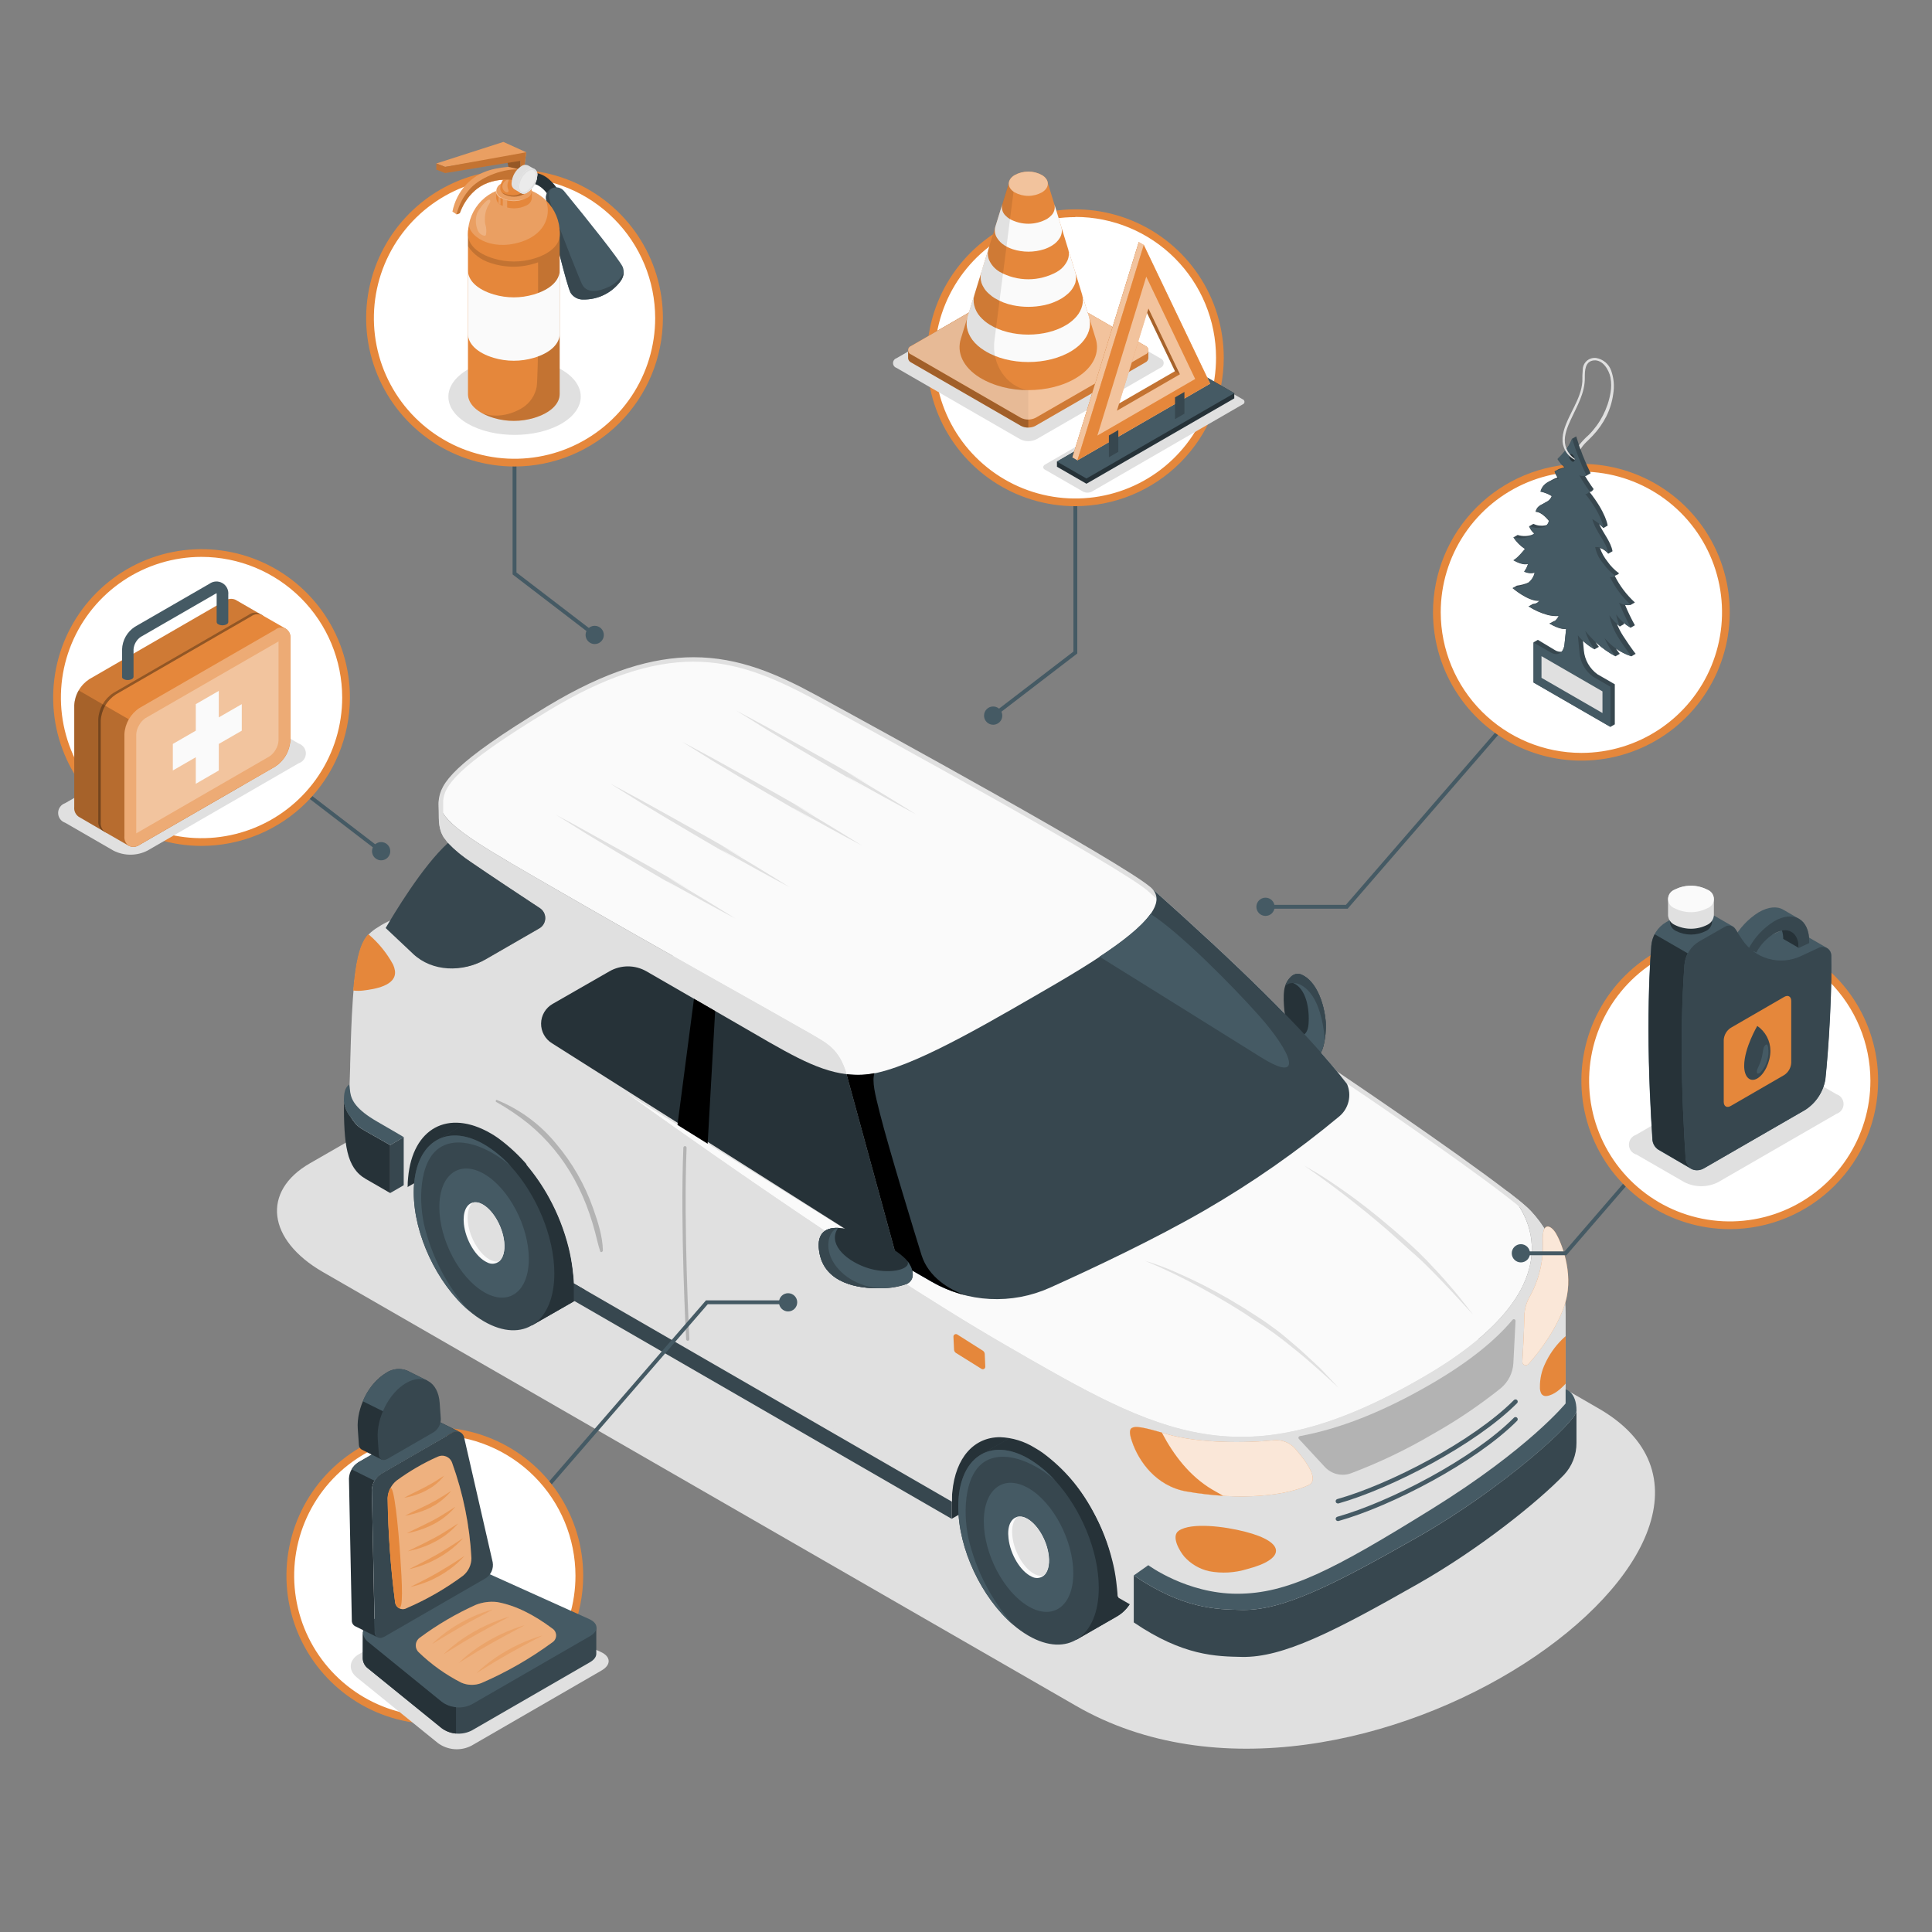 <svg width="523" height="523" viewBox="0 0 523 523" fill="none" xmlns="http://www.w3.org/2000/svg">
<rect x="0" y="0" width="523" height="523" fill="#808080" stroke="none"/>
<g clip-path="url(#clip0_4_174)">
<path d="M177.056 261.354L83.9 314.909C70.762 322.461 72.32 335.64 87.393 344.333L291.217 461.736C366.602 505.375 492.446 414.739 432.176 380.943L221.334 259.126C206.261 250.433 190.205 253.801 177.056 261.354Z" fill="#E0E0E0"/>
<path d="M110.238 321.373L141.43 303.8L124.129 293.811L110.28 301.834L110.238 321.373Z" fill="#263238"/>
<path d="M257.619 406.476V411.151L276.96 399.99L288.822 388.871L271.51 378.882L257.672 386.905V406.455L257.619 406.476Z" fill="#263238"/>
<path d="M270.496 402.396L266.019 393.505L276.667 387.344C280.046 385.399 284.554 385.618 289.512 388.474C300.024 394.551 308.57 410.199 308.57 423.442C308.57 430.377 306.237 435.272 302.503 437.489L302.357 437.573L291.437 443.849L286.719 434.435C277.734 427.688 270.841 414.216 270.496 402.396Z" fill="#37474F"/>
<path d="M270.496 402.396L266.019 393.505L276.667 387.344C280.046 385.399 284.554 385.618 289.512 388.474C300.024 394.551 308.57 410.199 308.57 423.442C308.57 430.377 306.237 435.272 302.503 437.489L302.357 437.573L291.437 443.849L286.719 434.435C277.734 427.688 270.841 414.216 270.496 402.396Z" fill="#263238"/>
<path d="M259.408 407.856C259.408 419.279 265.747 432.49 274.23 439.801C275.529 440.926 276.929 441.928 278.414 442.793C288.926 448.87 297.451 443.054 297.441 429.812C297.441 419.802 292.577 408.411 285.673 400.827L285.61 400.775C283.528 398.443 281.101 396.443 278.414 394.844C267.912 388.809 259.408 394.614 259.408 407.856Z" fill="#37474F"/>
<path d="M278.435 402.867C271.74 398.997 266.322 403.024 266.322 411.852C266.322 420.68 271.74 430.973 278.435 434.864C285.129 438.755 290.547 434.707 290.547 425.879C290.547 417.051 285.119 406.727 278.435 402.867Z" fill="#455A64"/>
<path d="M273.006 416.402C273.466 420.795 276.301 425.45 279.282 426.799C279.796 427.088 280.385 427.216 280.973 427.166C281.561 427.115 282.119 426.889 282.577 426.517C283.623 425.617 284.188 423.756 283.926 421.287C283.466 416.904 280.652 412.25 277.65 410.9C276.965 410.558 276.184 410.454 275.433 410.607C273.634 411.078 272.619 413.17 273.006 416.402Z" fill="#FAFAFA"/>
<path d="M274.052 415.837C274.512 420.23 277.336 424.885 280.328 426.235C281.011 426.574 281.789 426.674 282.535 426.517C283.581 425.617 284.146 423.756 283.884 421.287C283.424 416.904 280.61 412.25 277.608 410.9C276.923 410.558 276.142 410.454 275.391 410.607C274.324 411.528 273.78 413.379 274.052 415.837Z" fill="#E0E0E0"/>
<path d="M259.408 407.856C259.408 419.279 265.747 432.49 274.23 439.801C268.344 433.124 264.198 425.098 262.159 416.434C260.548 408.808 261.113 397.846 267.703 395.074C274.293 392.302 282.912 398.149 285.642 400.806C283.559 398.474 281.132 396.474 278.445 394.875C267.912 388.809 259.408 394.614 259.408 407.856Z" fill="#455A64"/>
<path d="M123.104 317.315L118.637 308.424L129.275 302.294C132.664 300.338 137.172 300.568 142.12 303.424C152.58 309.49 161.157 325.149 161.157 338.391C161.157 345.326 158.814 350.222 155.08 352.439L144.003 358.778L139.285 349.364C130.353 342.607 123.428 329.124 123.104 317.315Z" fill="#37474F"/>
<path d="M123.104 317.315L118.637 308.424L129.275 302.294C132.664 300.338 137.172 300.568 142.12 303.424C152.58 309.49 161.157 325.149 161.157 338.391C161.157 345.326 158.814 350.222 155.08 352.439L144.003 358.778L139.285 349.364C130.353 342.607 123.428 329.124 123.104 317.315Z" fill="#263238"/>
<path d="M112.006 322.785C112.006 334.197 118.355 347.418 126.838 354.72C128.139 355.842 129.539 356.843 131.022 357.711C141.534 363.778 150.07 357.962 150.059 344.72C150.059 334.72 145.195 323.329 138.281 315.746C138.281 315.746 138.281 315.746 138.229 315.683C136.142 313.351 133.712 311.351 131.022 309.752C120.531 303.727 112.006 309.543 112.006 322.785Z" fill="#37474F"/>
<path d="M131.043 317.785C124.359 313.926 118.93 317.953 118.93 326.781C118.93 335.609 124.359 345.891 131.043 349.793C137.727 353.694 143.156 349.626 143.156 340.797C143.156 331.969 137.737 321.655 131.043 317.785Z" fill="#455A64"/>
<path d="M125.572 331.331C126.033 335.724 128.857 340.379 131.848 341.718C132.361 342.01 132.95 342.14 133.538 342.091C134.126 342.043 134.685 341.818 135.143 341.446C136.189 340.536 136.744 338.684 136.493 336.216C136.032 331.823 133.208 327.168 130.217 325.819C129.531 325.475 128.749 325.375 127.999 325.536C126.252 325.965 125.238 328.13 125.572 331.331Z" fill="#FAFAFA"/>
<path d="M126.65 330.766C127.11 335.149 129.934 339.804 132.926 341.153C133.613 341.49 134.392 341.593 135.143 341.446C136.189 340.536 136.744 338.684 136.493 336.216C136.032 331.823 133.208 327.168 130.217 325.819C129.531 325.475 128.749 325.375 127.999 325.536C126.932 326.446 126.399 328.308 126.65 330.766Z" fill="#E0E0E0"/>
<path d="M112.006 322.785C112.006 334.197 118.355 347.418 126.838 354.72C120.948 348.049 116.801 340.025 114.767 331.362C113.156 323.727 113.721 312.764 120.311 310.003C126.901 307.242 135.509 313.068 138.25 315.725C136.163 313.393 133.733 311.393 131.043 309.794C120.531 303.727 112.006 309.543 112.006 322.785Z" fill="#455A64"/>
<path d="M385.074 372.899C336.226 401.089 314.02 388.275 272.42 364.249C232.097 340.965 172.475 298.026 168.866 295.39L243.132 341.697L229.179 290.788C227.17 283.916 223.875 282.42 219.21 279.7C210.246 274.523 175.571 255.224 151.879 241.521C131.399 229.712 121.65 224.262 119.349 219.032V218.781C119.349 218.572 119.349 218.363 119.349 218.154C119.349 217.683 119.349 217.223 119.349 216.721C119.715 212.537 122.204 207.505 148.323 191.732C163.082 182.82 175.958 178.479 187.684 178.479C199.409 178.479 209.503 182.663 220.978 188.939C235.402 196.794 303.12 233.823 311.039 240.664C335.306 262.285 351.31 278.09 361.403 290.432L362.073 291.238L362.177 290.966C367.146 294.167 393.986 312.43 407.94 323.214C408.369 323.538 408.777 323.842 409.164 324.155C409.551 324.469 409.708 324.574 409.959 324.783C415.147 331.456 424.08 350.41 385.074 372.899Z" fill="#FAFAFA"/>
<path d="M414.373 327.795C413.807 327.203 413.21 326.641 412.584 326.111C412.019 325.641 411.392 325.065 410.681 324.542C409.969 324.019 409.174 323.35 408.327 322.701C408.16 322.565 407.982 322.44 407.794 322.304C410.001 324.396 431.496 346.08 385.074 372.899C336.216 401.141 314.02 388.275 272.42 364.249C232.097 340.965 172.475 298.026 168.866 295.39L243.132 341.697L229.179 290.788C227.17 283.916 223.875 282.42 219.21 279.7C210.246 274.523 175.571 255.224 151.879 241.521C128.187 227.819 118.941 222.798 118.794 216.658C118.721 217.578 118.794 218.478 118.794 219.409C118.794 225.047 118.794 227.359 127.643 233.499C132.873 237.086 140.405 242.076 146.168 245.873C146.623 246.174 146.993 246.587 147.244 247.071C147.495 247.556 147.618 248.096 147.603 248.641C147.587 249.186 147.433 249.719 147.154 250.188C146.876 250.657 146.482 251.048 146.011 251.322L131.503 259.69C128.465 261.442 124.969 262.24 121.471 261.978C117.974 261.717 114.635 260.41 111.891 258.226L107.602 252.996L105.939 251.532C105.628 251.291 105.331 251.032 105.05 250.758L107.675 248.289C106.503 248.747 105.357 249.27 104.244 249.858C103.596 250.195 102.968 250.569 102.362 250.977C101.432 251.515 100.578 252.173 99.82 252.933C98.387 254.46 97.09 257.117 96.253 263.174C96.033 264.732 95.855 266.416 95.698 268.184C95.646 268.874 95.584 269.586 95.531 270.276C95.427 271.845 95.332 273.414 95.249 274.983C95.019 279.544 94.904 284.167 94.788 288.163C94.788 288.393 94.788 288.623 94.788 288.842C94.736 290.568 94.684 292.169 94.632 293.581C94.527 301.489 94.715 312.409 105.74 318.685C107.738 319.835 106.64 319.218 110.353 321.352C110.346 320.489 110.388 319.627 110.479 318.768C111.692 305.484 121.242 300.097 132.832 306.802C133.551 307.213 134.249 307.66 134.924 308.141C140.664 312.377 145.373 317.855 148.699 324.166C151.057 328.449 152.85 333.02 154.034 337.764C154.473 339.636 154.787 341.509 155.028 343.339C155.404 346.404 155.404 347.398 155.404 347.398L171.094 356.456H171.147L171.282 356.54C171.336 356.559 171.385 356.588 171.429 356.623L171.596 356.717C171.65 356.737 171.699 356.765 171.743 356.801H171.795H171.879L172.004 356.874C172.089 356.915 172.169 356.964 172.245 357.021C172.333 357.062 172.417 357.111 172.496 357.167L172.768 357.314L172.851 357.376L173.343 357.648L173.636 357.816L173.939 358.004L174.849 358.527C175.038 358.621 175.226 358.736 175.435 358.862L175.979 359.175L176.418 359.427L176.628 359.552L176.879 359.688L177.015 359.761L177.307 359.929C177.715 360.159 178.123 360.41 178.542 360.64L194.922 370.054L200.853 373.485C202.349 374.332 203.855 375.221 205.351 376.079C206.846 376.937 208.363 377.805 209.859 378.694C211.355 379.583 212.882 380.42 214.388 381.309C216.637 382.595 218.896 383.892 221.145 385.21L224.785 387.302L257.431 406.13C257.431 405.231 257.494 404.363 257.557 403.526C258.791 390.242 268.33 384.834 279.93 391.539C280.642 391.947 281.353 392.407 282.022 392.899C287.378 396.601 292.2 402.365 295.798 408.923C298.163 413.202 299.953 417.774 301.122 422.521C301.591 424.355 301.94 426.217 302.168 428.096C302.545 431.172 302.545 432.155 302.545 432.155L308.654 435.68C316.992 440.491 326.445 443.035 336.072 443.059C345.699 443.083 355.165 440.586 363.527 435.816C373.673 430.032 384.206 424.007 390.44 420.482C405.315 412.019 423.672 399.07 423.672 381.006V355.975C423.839 344.709 421.245 335.086 414.373 327.795Z" fill="#E0E0E0"/>
<path d="M230.674 210.978C236.417 214.189 242.18 217.38 247.996 220.455C242.421 216.951 236.783 213.551 231.135 210.183C225.486 206.815 239.45 214.88 233.771 211.553C228.091 208.227 222.359 205.006 216.616 201.805L207.987 197.014C205.089 195.456 202.202 193.876 199.284 192.328C202.066 194.096 204.89 195.79 207.652 197.558L216.124 202.631C221.773 206.01 227.474 209.294 233.143 212.62C238.812 215.947 224.89 207.777 230.674 210.978ZM150.446 220.528C153.229 222.296 156.053 223.99 158.814 225.758L167.276 230.842C172.935 234.21 178.625 237.494 184.305 240.831C189.985 244.168 176.052 236.019 181.805 239.22C187.558 242.421 193.311 245.611 199.127 248.687C193.552 245.182 187.914 241.793 182.265 238.425C176.617 235.057 190.581 243.122 184.901 239.785C179.222 236.448 173.49 233.248 167.747 230.036L159.107 225.246C156.241 223.645 153.365 222.055 150.446 220.528ZM218.52 221.051C224.241 224.294 210.277 216.24 216.02 219.44C221.762 222.641 227.526 225.831 233.342 228.907C227.766 225.403 222.129 222.013 216.48 218.645C210.832 215.277 224.796 223.342 219.127 220.005C213.457 216.668 207.704 213.468 201.962 210.256L193.332 205.466C190.435 203.907 187.558 202.328 184.64 200.79C187.412 202.558 190.236 204.252 193.008 206.02L201.47 211.104C207.108 214.43 212.851 217.714 218.52 221.051ZM196.481 230.716C202.234 233.927 207.987 237.118 213.813 240.193C208.238 236.689 202.589 233.289 196.941 229.921C191.292 226.553 205.257 234.618 199.587 231.292C193.918 227.965 188.175 224.744 182.422 221.543L173.793 216.752C170.895 215.194 168.019 213.614 165.101 212.066C167.883 213.834 170.697 215.528 173.469 217.296L181.931 222.38C187.579 225.758 193.28 229.043 198.96 232.369C204.639 235.695 190.738 227.515 196.481 230.716Z" fill="#E0E0E0"/>
<path d="M414.373 327.785C413.944 327.335 413.327 326.739 412.584 326.122C412.166 325.756 411.685 325.358 411.183 324.95L410.681 324.542L409.561 323.653L408.327 322.701C393.045 310.944 361.916 290.024 361.916 290.024C350.274 275.799 332.115 258.561 311.478 240.183C303.654 233.425 237.703 197.297 221.313 188.374C210.424 182.433 200.047 177.914 187.726 177.914C176.669 177.914 164.034 181.586 148.051 191.251C122.539 206.658 119.202 212.056 118.763 216.7C118.679 217.62 118.763 218.499 118.763 219.43C118.763 222.568 118.763 224.66 120.248 226.909C121.043 227.275 121.849 227.62 122.643 227.955L122.518 227.829C122.085 227.378 121.69 226.891 121.336 226.375C119.966 224.336 119.966 222.484 119.966 219.409V218.781C119.966 218.091 119.966 217.442 119.966 216.784C120.311 212.934 122.842 207.872 148.658 192.276C163.302 183.416 176.084 179.117 187.705 179.117C199.326 179.117 209.315 183.301 220.716 189.472C240.716 200.393 303.173 234.649 310.672 241.134C334.898 262.713 350.881 278.508 360.964 290.819L362.261 292.409L362.47 291.876C368.893 296.133 394.101 313.319 407.574 323.685L408.798 324.637L409.906 325.515L410.241 325.777L410.409 325.913L411.768 327.053C412.469 327.66 413.055 328.203 413.473 328.643C419.624 335.17 422.615 344.124 422.615 356.017V381.393C422.615 399.175 403.997 411.852 389.991 419.823L386.058 422.051L379.729 425.659L378.683 426.266L378.024 426.642L374.426 428.734L370.713 430.826L363.098 435.136C354.96 439.779 345.752 442.22 336.383 442.217C335.18 442.217 333.967 442.217 332.774 442.092C329.293 441.86 325.842 441.289 322.471 440.387C321.342 440.094 320.212 439.749 319.114 439.341C315.746 438.208 312.502 436.74 309.428 434.958L305.578 432.741L304.627 432.197L303.884 431.768C303.884 431.14 303.758 430.042 303.539 428.253C303.306 426.327 302.957 424.416 302.493 422.532C301.294 417.687 299.465 413.021 297.054 408.651C293.635 402.192 288.805 396.586 282.922 392.25C282.127 391.696 281.395 391.204 280.694 390.838C277.668 388.962 274.201 387.916 270.642 387.805C262.849 387.805 257.452 393.913 256.542 403.756C256.542 403.986 256.542 404.216 256.542 404.436L230.685 389.53L230.486 389.426L229.44 388.83L225.539 386.581L221.919 384.489L218.509 382.522L217.641 382.02L201.878 372.889L201.763 372.826L201.637 372.753L201.376 372.606L201.146 372.47L173.762 356.686L173.291 356.414L172.747 356.1L172.433 355.922L172.151 355.755L173.364 356.456L169.755 354.364L169.337 354.123L168.877 353.862L163.312 350.64L162.789 350.347L156.513 346.718C156.513 346.08 156.377 344.981 156.157 343.214C155.918 341.291 155.568 339.385 155.111 337.502C153.905 332.66 152.077 327.995 149.672 323.622C147.653 319.947 145.221 316.515 142.423 313.392C142.423 314.051 142.507 314.71 142.559 315.359C144.862 318.099 146.891 321.06 148.616 324.197C150.971 328.48 152.761 333.051 153.94 337.795C154.397 339.632 154.746 341.493 154.986 343.37C155.362 346.435 155.362 347.439 155.362 347.439L162.224 351.393L168.312 354.918L169.19 355.42L171.575 356.801L172.182 357.146L173.228 357.732L200.581 373.527L201.083 373.819L201.313 373.955L217.118 383.077L221.386 385.545L225.026 387.637L229.953 390.472H229.9L230.141 390.618L257.682 406.517C257.682 405.618 257.682 404.75 257.797 403.913C258.665 394.499 263.718 389.049 270.705 389.049C274.04 389.168 277.286 390.16 280.119 391.926C280.841 392.334 281.552 392.794 282.263 393.286C287.989 397.514 292.69 402.976 296.018 409.268C298.383 413.547 300.173 418.119 301.342 422.866C301.805 424.702 302.154 426.563 302.388 428.442C302.754 431.506 302.754 432.5 302.754 432.5L308.863 436.025C312.01 437.839 315.328 439.339 318.769 440.502C319.909 440.889 321.049 441.234 322.199 441.548C325.645 442.472 329.173 443.057 332.733 443.295C333.956 443.378 335.191 443.42 336.425 443.42C345.99 443.425 355.391 440.93 363.694 436.182L371.309 431.841L375.022 429.749L378.621 427.657L380.347 426.674L386.675 423.065L390.597 420.837C405.471 412.375 423.829 399.436 423.829 381.361V355.985C423.829 344.709 421.245 335.086 414.373 327.785Z" fill="#E0E0E0"/>
<path d="M309.972 341.299C315.161 343.469 320.23 345.913 325.16 348.621C330.076 351.32 334.94 354.165 339.573 357.335C343.095 359.528 346.463 361.956 349.657 364.604C354.092 368.066 358.234 371.926 362.387 375.692L359.489 372.606C358.516 371.56 357.565 370.514 356.529 369.594C354.437 367.648 352.418 365.703 350.253 363.903C347.121 361.115 343.77 358.583 340.232 356.33C335.519 353.21 330.63 350.363 325.588 347.805C323.057 346.529 320.494 345.347 317.911 344.218C315.327 343.088 312.67 342.115 309.972 341.299ZM353.119 315.589C357.659 318.727 362.052 321.969 366.351 325.369C370.65 328.768 374.876 332.251 378.903 335.954C382.93 339.657 383.673 340.023 387.522 343.925C391.371 347.826 395.085 351.853 398.798 355.912C397.114 353.736 395.44 351.55 393.662 349.448C391.884 347.345 390.074 345.264 388.181 343.287C385.526 340.37 382.693 337.621 379.698 335.055C375.577 331.415 371.33 327.911 366.895 324.595C364.677 322.963 362.418 321.384 360.138 319.846C357.857 318.308 355.535 316.938 353.119 315.589Z" fill="#E0E0E0"/>
<path d="M347.994 275.537L348.778 278.832C350.598 282.242 354.625 286.552 356.1 286.154C357.575 285.757 358.192 283.958 358.59 281.635C358.783 280.526 358.895 279.404 358.924 278.278C359.05 274.627 357.429 266.102 352.356 263.843C351.848 263.623 351.283 263.57 350.743 263.692C350.204 263.814 349.717 264.105 349.354 264.523C348.677 265.198 348.174 266.027 347.889 266.939C347.01 269.512 347.879 275.401 347.994 275.537Z" fill="#263238"/>
<path d="M348.778 278.832C350.598 282.242 354.625 286.552 356.1 286.154C357.575 285.757 358.192 283.958 358.59 281.635C358.783 280.526 358.895 279.404 358.924 278.278C359.05 274.627 357.429 266.102 352.356 263.843C351.848 263.623 351.283 263.57 350.743 263.692C350.204 263.814 349.717 264.105 349.354 264.523L350.044 266.092C353.59 267.598 354.542 273.069 354.228 277.232C353.914 281.395 350.818 280.987 348.778 278.832Z" fill="#455A64"/>
<path d="M347.868 266.95C349.144 265.59 352.324 265.527 355.002 269.209C357.68 272.891 358.558 279.198 358.569 281.646C358.757 280.532 358.869 279.407 358.904 278.278C359.029 274.627 357.408 266.113 352.335 263.853C350.222 262.912 348.475 265.067 347.868 266.95Z" fill="#37474F"/>
<path d="M145.959 251.322L131.451 259.69C125.248 263.278 117.016 263.121 111.838 258.226L104.401 251.218C106.493 247.661 114.234 234.597 121.252 228.206C123.154 230.19 125.282 231.945 127.591 233.436C132.821 237.024 140.352 242.013 146.116 245.81C146.585 246.108 146.968 246.523 147.229 247.014C147.489 247.505 147.618 248.055 147.602 248.611C147.586 249.166 147.426 249.708 147.138 250.184C146.85 250.659 146.444 251.051 145.959 251.322Z" fill="#37474F"/>
<path d="M259.157 361.268L266.061 365.64C266.209 365.736 266.332 365.866 266.421 366.018C266.51 366.171 266.562 366.342 266.573 366.518L266.72 369.949C266.728 370.075 266.701 370.2 266.641 370.31C266.582 370.421 266.492 370.512 266.383 370.575C266.274 370.637 266.15 370.667 266.024 370.662C265.899 370.657 265.777 370.616 265.674 370.546L258.78 366.246C258.631 366.152 258.507 366.022 258.417 365.869C258.328 365.717 258.277 365.545 258.268 365.368L258.1 361.874C258.088 361.746 258.114 361.618 258.173 361.504C258.232 361.39 258.322 361.295 258.434 361.231C258.545 361.167 258.672 361.137 258.801 361.143C258.929 361.149 259.053 361.193 259.157 361.268Z" fill="#E5873B"/>
<path d="M155.331 347.418V352.094L257.619 411.151V406.476L155.331 347.418Z" fill="#37474F"/>
<g opacity="0.2">
<path d="M186.188 362.962C186.247 362.959 186.305 362.945 186.359 362.92C186.412 362.895 186.46 362.859 186.5 362.816C186.54 362.772 186.571 362.721 186.591 362.665C186.611 362.609 186.62 362.55 186.617 362.491C186.617 362.188 184.985 332.074 185.864 310.714C185.867 310.597 185.823 310.483 185.743 310.397C185.663 310.311 185.552 310.259 185.435 310.254C185.319 310.254 185.208 310.298 185.124 310.378C185.04 310.458 184.99 310.567 184.985 310.683C184.106 332.084 185.717 362.24 185.738 362.533C185.744 362.649 185.793 362.758 185.877 362.838C185.961 362.918 186.072 362.962 186.188 362.962Z" fill="black"/>
</g>
<path opacity="0.2" d="M134.505 297.765C140.724 300.299 146.214 304.343 150.478 309.532C154.897 314.725 158.319 320.69 160.571 327.126C161.858 330.735 163.124 334.657 163.207 338.507C163.207 338.852 162.622 339.176 162.486 338.758C161.921 337.063 161.555 335.327 161.105 333.611C160.655 331.896 160.164 330.295 159.609 328.664C158.498 325.374 157.098 322.188 155.425 319.145C152.298 313.445 148.121 308.388 143.114 304.24C140.345 302.019 137.4 300.028 134.306 298.288C134.066 298.11 134.254 297.671 134.505 297.765Z" fill="black"/>
<path d="M229.179 290.788L243.101 341.739L252.18 346.969C257.002 349.752 262.416 351.352 267.976 351.638C273.536 351.923 279.085 350.886 284.167 348.611C296.196 343.193 312.66 335.41 326.132 327.628C338.974 320.199 351.162 311.692 362.564 302.2C363.804 301.159 364.677 299.747 365.054 298.173C365.43 296.598 365.291 294.945 364.656 293.455C353.245 278.633 333.81 260.098 311.509 240.224C319.344 246.982 296.039 260.444 279.763 269.837C263.487 279.23 243.676 290.673 233.373 290.966C231.972 291.019 230.57 290.96 229.179 290.788Z" fill="#37474F"/>
<path d="M149.432 282.42L243.101 341.728L229.179 290.788C220.633 289.742 212.652 284.679 199.158 276.887L175.038 262.964C173.503 262.072 171.76 261.603 169.985 261.603C168.211 261.603 166.468 262.072 164.933 262.964L149.578 271.772C148.647 272.307 147.871 273.076 147.327 274.002C146.783 274.928 146.489 275.98 146.474 277.054C146.459 278.128 146.724 279.188 147.243 280.129C147.761 281.069 148.515 281.859 149.432 282.42Z" fill="#263238"/>
<path d="M233.342 290.934C234.47 290.878 235.593 290.735 236.699 290.506C236.04 292.859 236.814 295.945 238.226 301.53C240.59 310.882 247.546 333.611 249.45 339.72C251.354 345.829 257.107 349.134 261.301 350.609C258.105 349.816 255.034 348.58 252.18 346.937L243.101 341.707L229.179 290.788C230.56 290.947 231.952 290.996 233.342 290.934Z" fill="black"/>
<path d="M191.564 309.616L183.395 304.522L187.862 270.37L193.594 273.686L191.564 309.616Z" fill="black"/>
<path d="M311.436 247.389C319.124 252.243 333.256 266.448 340.787 274.899C349.531 284.711 353.412 293.727 341.289 286.175C331.875 280.276 307.817 265.307 297.65 258.979C303.706 254.983 308.926 250.946 311.436 247.389Z" fill="#455A64"/>
<path d="M306.917 426.475V439.194C320.306 448.305 329.302 448.399 336.205 448.535C347.335 448.755 361.309 441.59 383.861 428.755C400.785 419.143 416.549 406.34 423.295 399.321L423.368 399.258C425.565 396.912 426.779 393.812 426.758 390.597V381.895C426.758 384.886 406.329 403.254 383.872 416.036C361.414 428.818 347.345 436.015 336.216 435.816C329.302 435.669 320.306 435.586 306.917 426.475Z" fill="#37474F"/>
<path d="M306.917 426.475C320.306 435.586 329.302 435.669 336.205 435.816C347.335 436.015 361.309 428.87 383.861 416.036C406.413 403.202 426.768 384.928 426.768 381.895C426.768 376.748 423.818 376.089 423.818 376.089V379.918C423.818 379.918 413.881 392.166 387.804 408.358C360.839 425.094 348.559 431.433 334.908 431.433C321.258 431.433 310.85 423.703 310.85 423.703L306.917 426.475Z" fill="#455A64"/>
<path opacity="0.2" d="M351.613 389.53L358.642 397.114C359.52 398.065 360.66 398.735 361.918 399.04C363.176 399.345 364.496 399.272 365.713 398.829C373.36 395.938 380.747 392.4 387.794 388.254C394.277 384.615 400.451 380.452 406.256 375.807C407.27 374.966 408.097 373.924 408.686 372.746C409.275 371.569 409.612 370.281 409.676 368.966L410.262 357.596C410.269 357.498 410.245 357.401 410.193 357.318C410.141 357.235 410.064 357.171 409.973 357.135C409.882 357.099 409.782 357.092 409.687 357.117C409.592 357.142 409.508 357.196 409.446 357.272C404.896 362.732 397.804 368.642 387.104 374.824C374.008 382.386 362.502 386.8 351.864 388.767C351.784 388.782 351.709 388.819 351.647 388.873C351.586 388.927 351.54 388.997 351.514 389.075C351.489 389.153 351.484 389.236 351.502 389.316C351.519 389.396 351.557 389.47 351.613 389.53Z" fill="black"/>
<path d="M98.387 268.132C97.463 268.252 96.528 268.252 95.604 268.132C95.761 266.364 95.939 264.68 96.159 263.121C96.996 257.044 98.251 254.408 99.726 252.881L99.924 253.069C102.557 255.334 104.754 258.06 106.41 261.113C106.653 261.638 106.822 262.194 106.912 262.766C107.466 266.887 101.232 267.776 98.387 268.132Z" fill="#E5873B"/>
<path d="M410.681 379.844C410.793 379.732 410.856 379.58 410.856 379.421C410.856 379.262 410.793 379.11 410.681 378.997C410.568 378.885 410.416 378.822 410.257 378.822C410.098 378.822 409.946 378.885 409.833 378.997C398.798 390.085 376.194 401.821 362.01 405.806C361.933 405.827 361.862 405.862 361.799 405.911C361.736 405.96 361.684 406.02 361.645 406.089C361.606 406.159 361.581 406.235 361.572 406.314C361.563 406.393 361.57 406.473 361.592 406.549C361.625 406.676 361.699 406.788 361.803 406.868C361.908 406.948 362.036 406.99 362.167 406.988C362.222 406.999 362.279 406.999 362.334 406.988C376.665 402.93 399.509 391.068 410.681 379.844ZM361.592 411.319C361.628 411.443 361.704 411.552 361.808 411.629C361.911 411.707 362.038 411.748 362.167 411.747C362.222 411.758 362.279 411.758 362.334 411.747C376.665 407.72 399.509 395.848 410.681 384.625C410.793 384.512 410.856 384.36 410.856 384.201C410.856 384.042 410.793 383.89 410.681 383.777C410.568 383.665 410.416 383.602 410.257 383.602C410.098 383.602 409.946 383.665 409.833 383.777C398.798 394.875 376.194 406.601 362.01 410.597C361.86 410.639 361.732 410.737 361.654 410.872C361.575 411.007 361.553 411.167 361.592 411.319Z" fill="#455A64"/>
<path d="M350.682 392.25C349.963 391.409 349.05 390.756 348.022 390.346C346.995 389.936 345.883 389.782 344.783 389.896C337.063 390.691 324.333 390.681 316.08 388.275C306.488 385.461 304.71 385.231 306.488 390.367C308.267 395.503 312.9 402.323 321.258 403.766C336.226 406.35 348.234 404.812 354.249 402.009C357.251 400.555 353.548 395.576 350.682 392.25Z" fill="#E5873B"/>
<path opacity="0.8" d="M350.682 392.25C349.963 391.409 349.05 390.756 348.022 390.346C346.995 389.936 345.883 389.782 344.783 389.896C337.063 390.691 324.333 390.681 316.08 388.275C306.488 385.461 304.71 385.231 306.488 390.367C308.267 395.503 312.9 402.323 321.258 403.766C336.226 406.35 348.234 404.812 354.249 402.009C357.251 400.555 353.548 395.576 350.682 392.25Z" fill="white"/>
<path d="M321.258 403.756C312.89 402.313 308.256 395.493 306.488 390.357C304.815 385.514 306.3 385.451 314.511 387.805C317.764 394.007 322.126 399.635 328.109 403.202C329.093 403.787 330.118 404.321 331.101 404.917C327.802 404.706 324.516 404.319 321.258 403.756Z" fill="#E5873B"/>
<path d="M412.647 356.289C412.68 354.419 413.191 352.59 414.132 350.975C416.622 346.476 417.844 341.386 417.668 336.247C417.333 330.463 419.833 331.603 421.193 333.873C422.553 336.143 426.036 344.396 423.829 352.282C421.998 358.851 417.072 365.567 413.735 369.259C413.606 369.402 413.436 369.501 413.249 369.544C413.062 369.586 412.866 369.569 412.688 369.496C412.51 369.423 412.36 369.296 412.257 369.134C412.154 368.972 412.104 368.781 412.114 368.589C412.302 365.493 412.595 360.148 412.647 356.289Z" fill="#E5873B"/>
<path opacity="0.8" d="M412.647 356.289C412.68 354.419 413.191 352.59 414.132 350.975C416.622 346.476 417.844 341.386 417.668 336.247C417.333 330.463 419.833 331.603 421.193 333.873C422.553 336.143 426.036 344.396 423.829 352.282C421.998 358.851 417.072 365.567 413.735 369.259C413.606 369.402 413.436 369.501 413.249 369.544C413.062 369.586 412.866 369.569 412.688 369.496C412.51 369.423 412.36 369.296 412.257 369.134C412.154 368.972 412.104 368.781 412.114 368.589C412.302 365.493 412.595 360.148 412.647 356.289Z" fill="white"/>
<path d="M418.295 369.081C417.327 371.071 416.836 373.259 416.862 375.472C416.825 376.079 416.948 376.685 417.218 377.229C417.887 378.338 419.205 377.888 420.168 377.46C420.656 377.239 421.119 376.965 421.548 376.644C422.377 376.025 423.141 375.324 423.829 374.552V361.707C423.494 361.979 423.149 362.324 422.783 362.669C420.918 364.523 419.398 366.694 418.295 369.081ZM320.641 421.444C322.413 423.401 324.748 424.76 327.325 425.335C330.755 425.984 334.293 425.783 337.628 424.749C347.868 422.113 348.339 417.542 337.094 414.645C331.425 413.18 322.555 412.082 319.135 414.342C316.844 415.858 319.438 420.063 320.641 421.444Z" fill="#E5873B"/>
<path d="M221.898 339.511C223.53 347.272 232.118 348.925 238.561 348.715C240.973 348.749 243.37 348.337 245.632 347.502C248.111 346.059 246.971 343.088 245.632 341.362C243.373 338.444 233.258 332.586 226.909 332.387C223.206 332.262 220.769 334.071 221.898 339.511Z" fill="#263238"/>
<path d="M221.898 339.511C223.53 347.272 232.118 348.925 238.561 348.715C240.973 348.749 243.37 348.337 245.632 347.502C248.111 346.059 246.971 343.088 245.632 341.362C246.877 343.737 240.256 345.201 234.346 343.078C228.436 340.954 224.043 336.394 226.909 332.387C223.206 332.262 220.769 334.071 221.898 339.511Z" fill="#455A64"/>
<path d="M221.898 339.511C223.53 347.272 232.118 348.925 238.561 348.715C232.149 348.527 227.055 344.845 225.12 340.818C223.185 336.791 224.66 332.889 226.919 332.387C223.206 332.262 220.769 334.071 221.898 339.511Z" fill="#37474F"/>
<path d="M98.993 319.135L105.625 322.963V309.982C96.033 304.449 97.33 305.735 94.799 302.242C93.871 301.06 93.279 299.651 93.084 298.162C93.094 309.783 93.722 316.091 98.993 319.135Z" fill="#263238"/>
<path d="M93.094 298.162C93.289 299.651 93.882 301.06 94.809 302.242C97.341 305.735 96.044 304.449 105.636 309.982L109.297 307.827C109.297 307.827 107.822 306.907 102.142 303.643C96.462 300.38 95.155 297.901 94.82 295.756C94.6 294.25 94.527 293.56 94.527 293.56C93.303 294.543 93.094 295.913 93.094 298.162Z" fill="#455A64"/>
<path d="M109.286 307.827V320.85L105.625 322.963V309.993L109.286 307.827Z" fill="#37474F"/>
<path d="M411.706 341.739C413.069 341.739 414.174 340.633 414.174 339.27C414.174 337.907 413.069 336.802 411.706 336.802C410.342 336.802 409.237 337.907 409.237 339.27C409.237 340.633 410.342 341.739 411.706 341.739Z" fill="#455A64"/>
<path d="M439.78 319.971L423.557 338.747H411.706V339.793H424.038L440.565 320.651L439.78 319.971Z" fill="#455A64"/>
<path d="M495.916 320.223C511.193 304.945 511.193 280.175 495.916 264.898C480.639 249.621 455.869 249.621 440.591 264.898C425.314 280.175 425.314 304.945 440.591 320.223C455.869 335.5 480.639 335.5 495.916 320.223Z" fill="white"/>
<path d="M468.252 332.733C460.308 332.733 452.542 330.377 445.937 325.963C439.332 321.55 434.184 315.277 431.143 307.937C428.103 300.598 427.308 292.522 428.858 284.73C430.408 276.939 434.233 269.782 439.85 264.164C445.468 258.547 452.625 254.721 460.416 253.172C468.208 251.622 476.284 252.417 483.623 255.457C490.963 258.497 497.236 263.646 501.65 270.251C506.063 276.856 508.419 284.622 508.419 292.566C508.408 303.216 504.172 313.426 496.642 320.956C489.112 328.486 478.902 332.722 468.252 332.733ZM468.252 254.492C460.722 254.492 453.361 256.725 447.099 260.908C440.838 265.092 435.958 271.039 433.076 277.996C430.194 284.953 429.44 292.608 430.91 299.994C432.379 307.38 436.005 314.164 441.33 319.489C446.655 324.814 453.439 328.44 460.824 329.909C468.21 331.378 475.866 330.624 482.823 327.742C489.78 324.861 495.726 319.981 499.91 313.719C504.094 307.458 506.327 300.097 506.327 292.566C506.316 282.472 502.301 272.794 495.163 265.656C488.025 258.518 478.347 254.503 468.252 254.492Z" fill="#E5873B"/>
<path d="M442.856 312.461L455.951 320.013C457.371 320.735 458.941 321.112 460.533 321.112C462.125 321.112 463.695 320.735 465.114 320.013L497.164 301.51C497.718 301.323 498.199 300.967 498.54 300.492C498.881 300.017 499.064 299.448 499.064 298.863C499.064 298.279 498.881 297.709 498.54 297.234C498.199 296.759 497.718 296.404 497.164 296.217L484.068 288.696C482.647 287.979 481.078 287.605 479.486 287.605C477.895 287.605 476.326 287.979 474.905 288.696L442.856 307.21C442.302 307.397 441.82 307.753 441.48 308.228C441.139 308.702 440.955 309.272 440.955 309.857C440.955 310.441 441.139 311.011 441.48 311.486C441.82 311.96 442.302 312.316 442.856 312.503V312.461Z" fill="#E0E0E0"/>
<path d="M495.741 258.613C495.738 258.204 495.627 257.803 495.419 257.451C495.212 257.098 494.915 256.806 494.559 256.605L485.595 251.427C485.263 251.232 484.889 251.121 484.504 251.102C484.12 251.084 483.737 251.16 483.388 251.322L478.524 253.592C476.478 254.548 474.213 254.935 471.966 254.711L471.673 254.314L469.748 251.417C469.575 251.157 469.347 250.939 469.079 250.779L460.115 245.601C459.796 245.417 459.436 245.321 459.069 245.321C458.701 245.321 458.341 245.417 458.023 245.601L451.056 249.617C449.902 250.283 448.928 251.219 448.217 252.345C447.506 253.472 447.081 254.754 446.977 256.082C446.642 260.328 446.234 267.755 446.234 278.613C446.234 290.547 446.862 301.781 447.28 308.193C447.271 308.789 447.411 309.377 447.686 309.905C447.962 310.433 448.365 310.884 448.86 311.216C449.811 311.781 456.945 315.882 457.834 316.446C458.408 316.725 459.046 316.846 459.682 316.797C460.318 316.747 460.93 316.529 461.453 316.164L488.649 300.474C490.079 299.552 491.302 298.344 492.24 296.925C493.178 295.506 493.811 293.908 494.099 292.231C494.497 288.414 494.988 282.702 495.344 275.495C495.804 267.399 495.804 261.877 495.741 258.613Z" fill="#455A64"/>
<path d="M457.907 316.405C457.008 315.882 449.874 311.781 448.922 311.175C448.427 310.839 448.023 310.387 447.746 309.858C447.468 309.328 447.326 308.739 447.332 308.141C446.893 301.74 446.286 290.506 446.286 278.571C446.286 267.703 446.694 260.297 447.029 256.04C447.117 254.946 447.419 253.879 447.918 252.902L456.882 258.08C456.38 259.056 456.077 260.123 455.993 261.218C455.659 265.464 455.251 272.87 455.251 283.738C455.251 295.683 455.878 306.907 456.297 313.319C456.279 313.928 456.418 314.531 456.7 315.072C456.982 315.612 457.398 316.071 457.907 316.405Z" fill="#263238"/>
<path d="M486.986 248.718L482.802 246.291C481.087 245.245 478.712 245.444 476.076 246.961C473.171 248.784 470.794 251.337 469.183 254.366L473.367 256.793C474.028 257.21 474.729 257.561 475.459 257.839C476.582 255.741 478.238 253.977 480.26 252.724C480.907 252.336 481.614 252.06 482.352 251.908C482.594 252.622 482.714 253.372 482.708 254.126V254.178L486.892 256.605L489.748 255.276C489.748 255.161 489.748 255.025 489.748 254.9C489.779 251.856 488.702 249.712 486.986 248.718Z" fill="#455A64"/>
<path d="M486.913 251.458V256.594L482.729 254.168V254.105C482.735 253.351 482.615 252.601 482.373 251.887L482.436 250.841L486.913 251.458Z" fill="#263238"/>
<path d="M486.986 248.718C485.26 247.724 482.886 247.871 480.26 249.398C477.35 251.214 474.969 253.764 473.357 256.793C474.018 257.21 474.719 257.561 475.449 257.839C476.571 255.741 478.227 253.977 480.25 252.724C482.081 251.678 483.744 251.563 484.947 252.264C486.149 252.965 486.903 254.45 486.903 256.573V256.626L489.758 255.297C489.758 255.182 489.758 255.046 489.758 254.921C489.779 251.856 488.702 249.712 486.986 248.718Z" fill="#37474F"/>
<path d="M460.052 254.806C458.897 255.47 457.923 256.406 457.212 257.533C456.501 258.659 456.075 259.942 455.972 261.27C455.638 265.517 455.23 272.933 455.23 283.801C455.23 295.736 455.868 306.97 456.276 313.371C456.485 316.415 458.838 317.639 461.506 316.122L488.702 300.432C490.131 299.511 491.354 298.302 492.292 296.883C493.23 295.464 493.863 293.866 494.151 292.19C494.549 288.372 495.04 282.661 495.396 275.454C495.773 267.452 495.783 261.929 495.71 258.665C495.703 258.27 495.596 257.883 495.401 257.539C495.205 257.196 494.927 256.907 494.591 256.698C494.255 256.49 493.872 256.37 493.477 256.348C493.082 256.326 492.688 256.404 492.331 256.573L487.467 258.843C484.732 260.116 481.63 260.366 478.726 259.546C475.822 258.727 473.308 256.892 471.641 254.377L469.717 251.479C469.431 251.045 468.99 250.737 468.484 250.618C467.978 250.499 467.446 250.579 466.997 250.841L460.052 254.806Z" fill="#37474F"/>
<path d="M462.489 244.764C462.405 244.691 462.29 244.628 462.186 244.555C462.052 244.445 461.913 244.344 461.767 244.251C460.913 243.79 459.98 243.496 459.016 243.383C458.597 243.326 458.174 243.294 457.751 243.289C456.352 243.263 454.969 243.595 453.734 244.251C453.275 244.455 452.878 244.777 452.586 245.186C452.293 245.594 452.115 246.073 452.071 246.574V249.712C452.115 250.212 452.293 250.691 452.586 251.099C452.878 251.508 453.275 251.83 453.734 252.034C454.979 252.663 456.355 252.99 457.751 252.99C459.146 252.99 460.522 252.663 461.767 252.034C462.226 251.83 462.623 251.508 462.915 251.099C463.208 250.691 463.386 250.212 463.43 249.712V246.574C463.415 246.222 463.323 245.877 463.16 245.565C462.997 245.252 462.768 244.979 462.489 244.764Z" fill="#263238"/>
<path d="M463.953 243.352C463.897 242.808 463.699 242.288 463.38 241.844C463.061 241.4 462.631 241.047 462.133 240.821C460.774 240.13 459.27 239.77 457.745 239.77C456.22 239.77 454.717 240.13 453.357 240.821C452.858 241.043 452.427 241.396 452.109 241.84C451.791 242.285 451.597 242.807 451.548 243.352V247.839C451.597 248.384 451.791 248.906 452.109 249.351C452.427 249.796 452.858 250.148 453.357 250.371C454.718 251.057 456.221 251.414 457.745 251.414C459.269 251.414 460.772 251.057 462.133 250.371C462.631 250.144 463.061 249.791 463.38 249.347C463.699 248.903 463.897 248.383 463.953 247.839V243.352Z" fill="#E0E0E0"/>
<path d="M453.357 240.821C452.831 241.002 452.374 241.344 452.05 241.798C451.727 242.251 451.553 242.795 451.553 243.352C451.553 243.909 451.727 244.452 452.05 244.906C452.374 245.36 452.831 245.701 453.357 245.883C454.717 246.574 456.22 246.934 457.745 246.934C459.27 246.934 460.774 246.574 462.133 245.883C462.665 245.707 463.128 245.367 463.456 244.913C463.783 244.458 463.96 243.912 463.96 243.352C463.96 242.792 463.783 242.246 463.456 241.791C463.128 241.337 462.665 240.997 462.133 240.821C460.774 240.13 459.27 239.77 457.745 239.77C456.22 239.77 454.717 240.13 453.357 240.821Z" fill="#FAFAFA"/>
<path d="M468.524 278.236L482.99 269.868C484.036 269.251 484.894 269.753 484.894 270.966V287.702C484.859 288.366 484.668 289.011 484.338 289.587C484.007 290.163 483.546 290.653 482.99 291.018L468.524 299.386C467.478 299.993 466.621 299.501 466.621 298.277V281.541C466.653 280.879 466.843 280.234 467.174 279.659C467.505 279.084 467.968 278.597 468.524 278.236Z" fill="#E5873B"/>
<path d="M479.256 284.439C479.256 287.451 477.666 290.819 475.7 291.949C473.733 293.079 472.154 291.552 472.154 288.529C472.154 283.728 475.7 277.723 475.7 277.723C476.792 278.472 477.686 279.473 478.305 280.643C478.925 281.813 479.251 283.115 479.256 284.439Z" fill="#37474F"/>
<path d="M477.426 283.675C477.292 284.118 477.204 284.574 477.164 285.035C476.979 286.297 476.605 287.524 476.056 288.675C475.904 288.977 475.771 289.288 475.658 289.606C475.553 289.893 475.553 290.208 475.658 290.495C475.681 290.53 475.71 290.56 475.744 290.583C475.778 290.606 475.816 290.623 475.857 290.631C476.023 290.621 476.185 290.574 476.331 290.495C476.478 290.415 476.605 290.305 476.704 290.171C477.51 289.274 478.091 288.199 478.399 287.033C478.734 285.9 478.82 284.708 478.65 283.539C478.566 283.058 478.378 282.493 477.949 282.859C477.701 283.077 477.52 283.359 477.426 283.675Z" fill="#455A64"/>
<path d="M342.575 247.944C343.939 247.944 345.044 246.839 345.044 245.475C345.044 244.112 343.939 243.007 342.575 243.007C341.212 243.007 340.107 244.112 340.107 245.475C340.107 246.839 341.212 247.944 342.575 247.944Z" fill="#455A64"/>
<path d="M407.208 195.466L407.992 196.146L364.813 245.998H342.575V244.952H364.332L407.208 195.466Z" fill="#455A64"/>
<path d="M455.75 193.402C471.027 178.124 471.027 153.354 455.75 138.077C440.472 122.8 415.703 122.8 400.425 138.077C385.148 153.354 385.148 178.124 400.425 193.402C415.703 208.679 440.472 208.679 455.75 193.402Z" fill="white"/>
<path d="M428.086 125.572C436.03 125.572 443.796 127.928 450.401 132.342C457.007 136.755 462.155 143.028 465.195 150.368C468.235 157.707 469.03 165.783 467.481 173.575C465.931 181.366 462.105 188.523 456.488 194.141C450.871 199.758 443.714 203.583 435.922 205.133C428.131 206.683 420.054 205.888 412.715 202.848C405.375 199.808 399.102 194.659 394.689 188.054C390.275 181.449 387.92 173.683 387.92 165.739C387.933 155.09 392.17 144.882 399.699 137.352C407.229 129.822 417.437 125.586 428.086 125.572ZM428.086 203.813C435.616 203.813 442.978 201.58 449.239 197.396C455.5 193.213 460.38 187.266 463.262 180.309C466.144 173.352 466.898 165.696 465.429 158.311C463.96 150.925 460.333 144.141 455.009 138.816C449.684 133.491 442.9 129.865 435.514 128.396C428.128 126.927 420.473 127.681 413.516 130.563C406.558 133.444 400.612 138.324 396.428 144.586C392.245 150.847 390.012 158.208 390.012 165.739C390.023 175.833 394.038 185.511 401.176 192.649C408.313 199.787 417.991 203.802 428.086 203.813Z" fill="#E5873B"/>
<path d="M442.782 176.994L442.176 176.209C441.611 175.456 440.669 174.117 439.404 172.172C438.747 171.155 438.187 170.08 437.73 168.96C437.971 169.18 438.222 169.389 438.494 169.598L439.655 168.929C439.602 168.824 439.561 168.709 439.508 168.584C440.098 169.094 440.735 169.546 441.412 169.933L442.573 169.264C441.583 167.482 440.695 165.645 439.916 163.762C440.411 163.845 440.917 163.845 441.412 163.762L442.573 163.092C440.326 161.041 438.475 158.595 437.113 155.875L437.856 155.551C438.023 155.465 438.169 155.344 438.284 155.195C437.061 154.318 435.999 153.235 435.146 151.994C434.263 150.906 433.58 149.67 433.128 148.344C434 148.641 434.77 149.182 435.345 149.902L436.517 149.222C436.077 146.712 434.121 144.484 432.898 141.9C433.536 142.434 434.048 142.946 434.048 142.946L435.209 142.266C435.209 142.266 434.759 138.762 430.251 133.124C430.837 133.375 431.402 132.392 431.402 132.392C431.402 132.392 430.293 130.907 429.09 128.888L429.425 128.784L430.586 128.104C429.008 124.893 427.703 121.555 426.684 118.125L425.523 118.805C424.676 121.524 421.622 124.275 421.622 124.275C422.134 125.096 422.765 125.836 423.494 126.472C423.002 126.673 422.495 126.834 421.977 126.953L420.806 127.622C421.008 128.201 421.275 128.756 421.601 129.275C420.989 129.446 420.406 129.711 419.875 130.06L418.933 130.604C418.458 130.864 418.041 131.219 417.708 131.648C417.375 132.076 417.133 132.568 416.998 133.093C418.08 133.315 419.114 133.726 420.053 134.306C419.847 134.851 419.483 135.321 419.007 135.656C418.576 135.848 418.166 136.082 417.783 136.357C416.841 136.817 415.931 137.267 415.691 138.564C417.448 138.564 419.268 140.99 419.268 140.99C419.204 141.415 419.01 141.809 418.714 142.12C418.553 142.172 418.389 142.21 418.222 142.235C417.158 142.423 416.062 142.277 415.084 141.817L413.913 142.486C414.21 143.239 414.687 143.907 415.304 144.432C415.21 144.517 415.113 144.597 415.011 144.672C413.674 145.199 412.197 145.25 410.827 144.819L409.666 145.488C410.495 146.731 411.561 147.797 412.804 148.626C412.804 148.626 410.712 151.231 409.666 151.68C412.385 153.249 413.62 152.664 413.62 152.664C413.415 153.424 413.059 154.135 412.574 154.756C413.461 155.187 414.473 155.291 415.429 155.049C415.195 156.053 414.658 156.962 413.892 157.653C412.842 158.096 411.737 158.395 410.607 158.542L409.446 159.212C409.446 159.212 413.745 162.935 416.768 162.653C416.599 162.843 416.414 163.018 416.214 163.176C415.805 163.342 415.376 163.451 414.938 163.5L413.777 164.17C415.363 165.192 417.094 165.968 418.913 166.471C419.911 166.736 420.947 166.835 421.977 166.764C421.735 167.244 421.418 167.682 421.036 168.061C420.896 168.104 420.753 168.132 420.607 168.145L419.436 168.814C422.113 170.362 423.463 170.352 423.965 170.247L423.515 174.494C423.464 175.193 423.209 175.862 422.783 176.418C422.147 176.495 421.505 176.351 420.963 176.01L416.308 173.207L415.136 173.887V184.734L435.962 196.753L437.134 196.083V185.236L432.469 182.548C431.419 181.8 430.544 180.835 429.903 179.717C429.262 178.599 428.871 177.356 428.755 176.073L428.515 173.479C429.471 174.359 430.524 175.127 431.653 175.77L432.824 175.1C432.475 174.673 432.16 174.218 431.883 173.741L432.176 174.033C433.729 175.458 435.459 176.678 437.322 177.663L438.483 176.994C438.483 176.994 438.044 176.46 437.437 175.571C438.723 176.468 440.132 177.173 441.621 177.663L442.782 176.994Z" fill="#37474F"/>
<path d="M416.758 162.548C415.986 163.411 414.918 163.953 413.766 164.065C415.352 165.087 417.084 165.863 418.902 166.366C419.901 166.631 420.936 166.73 421.967 166.659C421.967 166.659 421.057 168.647 419.425 168.751C422.103 170.299 423.452 170.289 423.954 170.184L423.504 174.431C423.253 176.764 421.663 177.705 419.791 176.617L415.126 173.929V184.776L435.952 196.794V185.906L431.297 183.217C430.245 182.472 429.368 181.507 428.727 180.389C428.086 179.271 427.696 178.027 427.584 176.743L427.134 171.983C428.373 173.534 429.909 174.822 431.653 175.77C430.529 174.263 429.669 172.576 429.111 170.78C430.05 171.94 431.074 173.027 432.176 174.033C433.729 175.458 435.459 176.678 437.322 177.663C436.115 176.143 435.109 174.473 434.331 172.695C436.259 175.004 438.795 176.729 441.653 177.674C440.439 176.123 439.308 174.51 438.264 172.841C437.002 170.935 436.118 168.804 435.659 166.565C436.454 167.707 437.421 168.72 438.525 169.567C438.078 168.517 437.728 167.428 437.479 166.314C438.512 167.795 439.867 169.022 441.443 169.902C440.273 167.72 439.226 165.474 438.305 163.176C439.262 163.699 440.367 163.887 441.443 163.709C439.088 161.571 437.169 158.995 435.795 156.126C436.029 156.238 436.295 156.264 436.547 156.201C436.799 156.138 437.021 155.99 437.176 155.781C435.954 154.897 434.893 153.811 434.038 152.57C432.913 151.305 432.147 149.763 431.82 148.103C432.513 148.054 433.207 148.185 433.834 148.484C434.461 148.783 434.999 149.239 435.397 149.808C434.864 146.67 431.946 143.992 431.036 140.509C432.148 141.159 433.177 141.943 434.1 142.842C434.1 142.842 433.64 139.327 429.142 133.689C429.728 133.94 430.283 132.957 430.283 132.957C429.286 131.582 428.364 130.154 427.521 128.679C428.148 128.936 428.851 128.936 429.477 128.679C427.896 125.469 426.591 122.131 425.576 118.7C424.728 121.42 421.674 124.171 421.674 124.171C422.198 125.035 422.858 125.809 423.63 126.461C422.771 126.954 421.839 127.308 420.869 127.507C421.103 128.275 421.491 128.986 422.009 129.599C417.511 130.039 417.061 133.02 417.061 133.02C418.142 133.242 419.176 133.653 420.115 134.233C419.205 136.66 416.298 135.97 415.754 138.49C417.511 138.49 419.331 140.917 419.331 140.917C419.242 141.443 418.973 141.923 418.571 142.273C418.169 142.624 417.657 142.825 417.124 142.842C416.059 143.021 414.964 142.872 413.986 142.413C414.283 143.166 414.761 143.834 415.377 144.358C414.606 145.005 413.68 145.441 412.69 145.624C411.701 145.808 410.68 145.732 409.729 145.404C410.558 146.647 411.624 147.713 412.867 148.542C412.867 148.542 410.775 151.147 409.729 151.597C412.448 153.166 413.683 152.58 413.683 152.58C413.477 153.34 413.122 154.052 412.637 154.672C413.524 155.103 414.535 155.207 415.492 154.965C415.338 155.67 415.023 156.33 414.571 156.893C414.119 157.455 413.543 157.905 412.888 158.208C411.811 158.674 410.673 158.984 409.509 159.128C409.509 159.128 413.766 162.831 416.758 162.548Z" fill="#455A64"/>
<path d="M424.812 123.512C424.814 123.785 424.882 124.054 425.009 124.296C425.137 124.538 425.32 124.746 425.544 124.903C425.942 125.133 426.266 124.903 426.266 124.359C426.263 124.087 426.196 123.819 426.071 123.577C425.946 123.336 425.765 123.127 425.544 122.968C425.136 122.727 424.812 122.978 424.812 123.512Z" fill="#263238"/>
<path d="M436.715 106.598C436.43 108.707 435.805 110.756 434.864 112.665C433.897 114.575 432.66 116.336 431.193 117.895C430.094 119.129 428.63 120.175 427.856 121.65C427.709 121.273 427.573 120.897 427.448 120.531C428.23 119.513 429.113 118.577 430.084 117.738C433.172 114.633 435.229 110.652 435.973 106.336C436.213 104.973 436.213 103.578 435.973 102.215C435.554 100.123 433.881 97.32 431.454 97.56C429.027 97.801 429.006 100.426 429.017 102.215C429.069 106.399 426.925 109.893 425.22 113.596C424.331 115.51 423.4 117.78 423.63 119.872C423.692 120.427 423.837 120.97 424.059 121.482C424.288 122.031 424.598 122.542 424.979 122.999C425.352 123.457 425.789 123.859 426.276 124.192C426.282 124.24 426.282 124.289 426.276 124.338C426.282 124.38 426.282 124.422 426.276 124.464C425.744 124.191 425.257 123.838 424.833 123.418C424.383 122.997 424.005 122.506 423.714 121.964C423.446 121.455 423.245 120.913 423.117 120.353C422.605 117.926 423.63 115.363 424.634 113.198C425.638 111.033 426.81 109.014 427.594 106.765C428.001 105.65 428.254 104.486 428.347 103.303C428.327 102.144 428.369 100.985 428.473 99.83C428.509 99.397 428.632 98.976 428.836 98.592C429.04 98.207 429.319 97.869 429.657 97.596C429.996 97.323 430.386 97.122 430.805 97.004C431.223 96.887 431.661 96.855 432.092 96.912C433 97.065 433.852 97.455 434.561 98.043C435.27 98.631 435.811 99.395 436.13 100.259C436.864 102.287 437.065 104.47 436.715 106.598Z" fill="#E0E0E0"/>
<path d="M417.291 183.489V177.621L433.797 187.161V193.018L417.291 183.489Z" fill="#E0E0E0"/>
<path d="M269.167 194.127L268.529 193.301L290.579 176.387V135.928H291.625V176.9L291.426 177.056L269.167 194.127Z" fill="#455A64"/>
<path d="M266.385 193.709C266.383 194.198 266.526 194.677 266.797 195.084C267.067 195.492 267.452 195.81 267.904 195.998C268.355 196.186 268.853 196.236 269.332 196.141C269.812 196.046 270.253 195.811 270.599 195.465C270.945 195.119 271.18 194.678 271.275 194.198C271.37 193.718 271.32 193.221 271.132 192.77C270.944 192.318 270.626 191.933 270.218 191.662C269.811 191.392 269.332 191.249 268.843 191.251C268.191 191.251 267.566 191.51 267.105 191.971C266.644 192.432 266.385 193.057 266.385 193.709Z" fill="#455A64"/>
<path d="M318.757 124.467C334.035 109.19 334.035 84.42 318.757 69.143C303.48 53.865 278.71 53.865 263.433 69.143C248.155 84.42 248.155 109.19 263.433 124.467C278.71 139.745 303.48 139.745 318.757 124.467Z" fill="white"/>
<path d="M291.102 137.026C283.156 137.026 275.388 134.67 268.781 130.255C262.174 125.84 257.024 119.566 253.983 112.224C250.942 104.883 250.147 96.805 251.697 89.011C253.247 81.218 257.074 74.059 262.692 68.44C268.311 62.821 275.47 58.995 283.264 57.444C291.057 55.894 299.135 56.69 306.477 59.731C313.818 62.771 320.093 67.921 324.508 74.528C328.922 81.135 331.279 88.903 331.279 96.849C331.268 107.501 327.031 117.714 319.499 125.246C311.967 132.778 301.754 137.015 291.102 137.026ZM291.102 58.775C283.569 58.775 276.205 61.009 269.942 65.194C263.679 69.379 258.797 75.328 255.915 82.288C253.033 89.247 252.279 96.905 253.75 104.293C255.22 111.681 258.848 118.468 264.175 123.793C269.503 129.119 276.29 132.746 283.678 134.214C291.067 135.682 298.725 134.927 305.684 132.042C312.642 129.158 318.59 124.275 322.773 118.011C326.957 111.746 329.189 104.382 329.187 96.849C329.189 86.744 325.179 77.051 318.037 69.901C310.896 62.752 301.207 58.731 291.102 58.722V58.775Z" fill="#E5873B"/>
<path d="M280.61 118.888L314.082 99.579C314.353 99.487 314.588 99.312 314.755 99.08C314.921 98.847 315.011 98.568 315.011 98.282C315.011 97.996 314.921 97.717 314.755 97.485C314.588 97.252 314.353 97.077 314.082 96.985L280.61 77.665C279.913 77.315 279.142 77.132 278.362 77.132C277.581 77.132 276.81 77.315 276.113 77.665L242.672 96.985C242.401 97.077 242.166 97.252 242 97.485C241.833 97.717 241.744 97.996 241.744 98.282C241.744 98.568 241.833 98.847 242 99.08C242.166 99.312 242.401 99.487 242.672 99.579L276.144 118.888C276.836 119.239 277.601 119.422 278.377 119.422C279.153 119.422 279.918 119.239 280.61 118.888Z" fill="#E0E0E0"/>
<path d="M295.589 133.072L336.383 109.474C336.53 109.426 336.657 109.333 336.748 109.208C336.838 109.083 336.887 108.933 336.887 108.779C336.887 108.625 336.838 108.474 336.748 108.349C336.657 108.224 336.53 108.131 336.383 108.083L326.101 102.163C325.729 101.972 325.316 101.872 324.898 101.872C324.48 101.872 324.067 101.972 323.695 102.163L282.901 125.761C282.232 126.137 282.232 126.807 282.901 127.152L293.173 133.072C293.547 133.263 293.961 133.363 294.381 133.363C294.801 133.363 295.215 133.263 295.589 133.072Z" fill="#E0E0E0"/>
<path d="M310.055 93.648L280.328 76.494C279.718 76.164 279.034 75.998 278.341 76.013C277.644 75.998 276.956 76.164 276.343 76.494L246.636 93.648C246.409 93.748 246.213 93.908 246.069 94.111C245.925 94.313 245.839 94.551 245.82 94.799V96.964C245.843 97.211 245.93 97.448 246.073 97.65C246.216 97.852 246.411 98.012 246.636 98.115L276.343 115.259C276.956 115.589 277.644 115.755 278.341 115.74C279.034 115.755 279.718 115.589 280.328 115.259L310.034 98.115C310.261 98.013 310.457 97.853 310.602 97.651C310.747 97.449 310.837 97.212 310.861 96.964V94.799C310.841 94.553 310.755 94.317 310.614 94.115C310.472 93.912 310.28 93.751 310.055 93.648Z" fill="#E5873B"/>
<path opacity="0.1" d="M310.882 94.799V96.964C310.857 97.212 310.768 97.449 310.623 97.651C310.478 97.853 310.282 98.013 310.055 98.115L280.328 115.259C279.718 115.589 279.034 115.755 278.341 115.74V75.992C279.034 75.977 279.718 76.143 280.328 76.473L310.034 93.627C310.269 93.726 310.473 93.888 310.622 94.094C310.772 94.301 310.861 94.545 310.882 94.799Z" fill="black"/>
<path opacity="0.3" d="M278.362 76.013V115.761C277.665 115.775 276.977 115.61 276.364 115.28L246.657 98.115C246.432 98.012 246.237 97.852 246.094 97.65C245.951 97.448 245.864 97.211 245.841 96.964V94.799C245.86 94.551 245.946 94.313 246.09 94.111C246.234 93.908 246.43 93.748 246.657 93.648L276.364 76.494C276.977 76.164 277.665 75.998 278.362 76.013Z" fill="black"/>
<path d="M276.364 113.104L246.657 95.95C246.416 95.869 246.206 95.714 246.058 95.508C245.909 95.301 245.829 95.053 245.829 94.799C245.829 94.545 245.909 94.297 246.058 94.09C246.206 93.884 246.416 93.729 246.657 93.648L276.364 76.494C276.983 76.18 277.667 76.016 278.362 76.016C279.056 76.016 279.74 76.18 280.359 76.494L310.066 93.648C310.307 93.729 310.517 93.884 310.665 94.09C310.814 94.297 310.894 94.545 310.894 94.799C310.894 95.053 310.814 95.301 310.665 95.508C310.517 95.714 310.307 95.869 310.066 95.95L280.328 113.104C279.712 113.408 279.033 113.567 278.346 113.567C277.658 113.567 276.98 113.408 276.364 113.104Z" fill="#E5873B"/>
<path opacity="0.5" d="M276.364 113.104L246.657 95.95C246.416 95.869 246.206 95.714 246.058 95.508C245.909 95.301 245.829 95.053 245.829 94.799C245.829 94.545 245.909 94.297 246.058 94.09C246.206 93.884 246.416 93.729 246.657 93.648L276.364 76.494C276.983 76.18 277.667 76.016 278.362 76.016C279.056 76.016 279.74 76.18 280.359 76.494L310.066 93.648C310.307 93.729 310.517 93.884 310.665 94.09C310.814 94.297 310.894 94.545 310.894 94.799C310.894 95.053 310.814 95.301 310.665 95.508C310.517 95.714 310.307 95.869 310.066 95.95L280.328 113.104C279.712 113.408 279.033 113.567 278.346 113.567C277.658 113.567 276.98 113.408 276.364 113.104Z" fill="white"/>
<path opacity="0.05" d="M278.362 76.013C277.665 75.998 276.977 76.164 276.364 76.494L246.657 93.648C246.416 93.729 246.206 93.884 246.058 94.09C245.909 94.297 245.829 94.545 245.829 94.799C245.829 95.053 245.909 95.301 246.058 95.508C246.206 95.714 246.416 95.869 246.657 95.95L276.364 113.104C276.98 113.424 277.667 113.586 278.362 113.575V76.013Z" fill="black"/>
<path d="M296.593 91.64L283.529 49.162V49.099C283.268 48.402 282.767 47.819 282.117 47.457C280.978 46.824 279.696 46.492 278.393 46.492C277.09 46.492 275.808 46.824 274.669 47.457C274.015 47.818 273.51 48.4 273.247 49.099L260.13 91.64C258.927 95.332 260.611 99.328 265.203 102.194C272.525 106.744 284.251 106.744 291.52 102.194C296.102 99.37 297.786 95.332 296.593 91.64Z" fill="#E5873B"/>
<path d="M287.273 61.306L285.412 55.26C285.557 55.794 285.56 56.356 285.418 56.89C285.277 57.425 284.997 57.913 284.606 58.304C284.26 58.669 283.87 58.988 283.445 59.256C281.893 60.117 280.147 60.569 278.372 60.569C276.597 60.569 274.851 60.117 273.299 59.256C272.872 58.991 272.481 58.671 272.138 58.304C271.746 57.912 271.464 57.422 271.323 56.886C271.181 56.349 271.185 55.785 271.332 55.25L269.46 61.306C269.307 61.813 269.264 62.347 269.335 62.872C269.405 63.397 269.587 63.901 269.868 64.35C270.385 65.207 271.103 65.924 271.96 66.442C272.667 66.883 273.426 67.234 274.219 67.488C276.943 68.344 279.864 68.344 282.587 67.488C283.378 67.236 284.134 66.885 284.836 66.442C285.694 65.926 286.413 65.208 286.928 64.35C287.198 63.896 287.369 63.39 287.428 62.865C287.488 62.34 287.435 61.809 287.273 61.306Z" fill="#FAFAFA"/>
<path d="M294.763 85.667L292.88 79.58C293.181 80.568 293.217 81.617 292.985 82.624C292.717 83.756 292.174 84.805 291.405 85.678C290.657 86.538 289.782 87.278 288.811 87.874C283.037 91.483 273.665 91.483 267.891 87.874C266.917 87.278 266.038 86.538 265.287 85.678C264.52 84.804 263.981 83.755 263.718 82.624C263.48 81.618 263.516 80.567 263.822 79.58L261.96 85.626C261.66 86.611 261.592 87.653 261.762 88.669C262.138 90.971 263.738 93.219 266.563 94.945C273.079 99.025 283.654 99.025 290.181 94.945C293.006 93.188 294.595 90.939 294.982 88.669C295.137 87.665 295.062 86.639 294.763 85.667Z" fill="#FAFAFA"/>
<path d="M291.018 73.492L289.156 67.436C289.459 68.439 289.396 69.518 288.978 70.48C288.392 71.753 287.428 72.816 286.217 73.523L286.133 73.586C283.758 74.909 281.085 75.603 278.367 75.603C275.648 75.603 272.975 74.909 270.6 73.586L270.517 73.523C269.313 72.795 268.357 71.719 267.776 70.438C267.357 69.476 267.297 68.396 267.609 67.394L265.684 73.44V73.492C265.37 74.486 265.37 75.552 265.684 76.546C266.094 77.728 266.817 78.777 267.776 79.58C268.235 80.001 268.732 80.38 269.261 80.709C270.785 81.629 272.455 82.28 274.198 82.634C276.959 83.204 279.806 83.204 282.566 82.634C284.314 82.282 285.988 81.631 287.514 80.709C288.045 80.377 288.545 79.999 289.01 79.58C289.966 78.774 290.688 77.726 291.102 76.546C291.383 75.543 291.354 74.478 291.018 73.492Z" fill="#FAFAFA"/>
<path opacity="0.1" d="M278.362 46.432C277.054 46.407 275.766 46.743 274.638 47.405C273.983 47.765 273.479 48.348 273.215 49.047L260.13 91.64C258.927 95.332 260.611 99.328 265.203 102.194C269.191 104.526 273.742 105.72 278.362 105.646H278.246C272.357 104.6 268.383 98.533 269.199 92.121L274.638 49.79L278.362 46.432Z" fill="black"/>
<path d="M274.638 52.059C272.546 50.773 272.546 48.681 274.638 47.405C275.777 46.772 277.058 46.44 278.362 46.44C279.665 46.44 280.946 46.772 282.085 47.405C284.177 48.681 284.177 50.773 282.085 52.059C280.946 52.692 279.665 53.024 278.362 53.024C277.058 53.024 275.777 52.692 274.638 52.059Z" fill="#E5873B"/>
<path opacity="0.5" d="M274.638 52.059C272.546 50.773 272.546 48.681 274.638 47.405C275.777 46.772 277.058 46.44 278.362 46.44C279.665 46.44 280.946 46.772 282.085 47.405C284.177 48.681 284.177 50.773 282.085 52.059C280.946 52.692 279.665 53.024 278.362 53.024C277.058 53.024 275.777 52.692 274.638 52.059Z" fill="white"/>
<path d="M334.124 106.441L326.143 101.839L286.123 124.945V126.346L294.104 130.949L334.124 107.843V106.441Z" fill="#263238"/>
<path d="M326.143 101.839L334.124 106.441L294.104 129.537L286.123 124.945L326.143 101.839Z" fill="#455A64"/>
<path d="M308.277 65.511L290.307 123.815L326.247 103.062L308.277 65.511ZM309.543 82.697L318.078 100.479L301.007 110.343L309.543 82.697Z" fill="#E5873B"/>
<path opacity="0.15" d="M308.277 65.511L290.307 123.815L326.247 103.062L308.277 65.511ZM309.543 82.697L318.078 100.479L301.007 110.343L309.543 82.697Z" fill="black"/>
<path opacity="0.15" d="M318.078 100.531L319.459 101.326L310.924 83.492L310.526 84.757L318.078 100.531Z" fill="black"/>
<path d="M309.616 66.306L291.646 124.62L327.586 103.857L309.616 66.306ZM310.882 83.492L319.417 101.326L302.346 111.19L310.882 83.492Z" fill="#E5873B"/>
<path opacity="0.5" d="M309.616 66.306L291.646 124.62L327.586 103.857L309.616 66.306ZM310.882 83.492L319.417 101.326L302.346 111.19L310.882 83.492Z" fill="white"/>
<path d="M309.658 66.306L308.277 65.511L290.307 123.815L291.688 124.62L309.658 66.306Z" fill="#E5873B"/>
<path opacity="0.5" d="M309.658 66.306L308.277 65.511L290.307 123.815L291.688 124.62L309.658 66.306Z" fill="white"/>
<path d="M310.296 74.894L323.538 102.592L297.064 117.905L310.296 74.894ZM309.616 66.306L291.646 124.62L327.586 103.857L309.616 66.306Z" fill="#E5873B"/>
<path d="M300.181 117.884L302.733 116.42V122.309L300.181 123.784V117.884Z" fill="#37474F"/>
<path d="M318.078 107.571L320.63 106.096V111.985L318.078 113.46V107.571Z" fill="#37474F"/>
<path d="M213.342 355.012C214.706 355.012 215.811 353.907 215.811 352.544C215.811 351.181 214.706 350.075 213.342 350.075C211.979 350.075 210.874 351.181 210.874 352.544C210.874 353.907 211.979 355.012 213.342 355.012Z" fill="#455A64"/>
<path d="M148.72 402.553L147.925 401.873L191.104 352.021H213.342V353.067H191.585L148.72 402.553Z" fill="#455A64"/>
<path d="M145.368 454.218C160.645 438.941 160.645 414.171 145.367 398.894C130.09 383.616 105.32 383.616 90.043 398.894C74.765 414.171 74.765 438.941 90.043 454.218C105.32 469.496 130.09 469.496 145.368 454.218Z" fill="white"/>
<path d="M117.706 466.725C109.762 466.725 101.996 464.369 95.391 459.956C88.786 455.542 83.638 449.269 80.597 441.93C77.557 434.59 76.762 426.514 78.312 418.723C79.862 410.931 83.687 403.774 89.304 398.157C94.922 392.539 102.079 388.714 109.87 387.164C117.662 385.614 125.738 386.41 133.077 389.45C140.417 392.49 146.69 397.638 151.104 404.244C155.517 410.849 157.873 418.615 157.873 426.559C157.862 437.208 153.626 447.418 146.096 454.948C138.566 462.479 128.356 466.714 117.706 466.725ZM117.706 388.484C110.176 388.484 102.815 390.717 96.553 394.901C90.292 399.085 85.412 405.031 82.53 411.988C79.648 418.946 78.894 426.601 80.364 433.987C81.833 441.372 85.459 448.157 90.784 453.481C96.109 458.806 102.893 462.433 110.278 463.902C117.664 465.371 125.32 464.617 132.277 461.735C139.234 458.853 145.18 453.973 149.364 447.712C153.548 441.451 155.781 434.089 155.781 426.559C155.77 416.464 151.755 406.786 144.617 399.648C137.479 392.51 127.801 388.495 117.706 388.484Z" fill="#E5873B"/>
<path d="M162.862 452.196L127.612 472.572C126.183 473.31 124.577 473.633 122.975 473.505C121.372 473.378 119.837 472.805 118.543 471.851L96.577 454.069C94.203 452.144 94.485 449.362 97.079 447.845L121.807 433.682C123.32 432.921 124.975 432.485 126.667 432.402C128.358 432.319 130.049 432.591 131.629 433.201L162.601 447.175C165.394 448.42 165.498 450.669 162.862 452.196Z" fill="#E0E0E0"/>
<path d="M98.23 441.83L107.884 441.642L122.528 433.222C123.901 432.536 125.401 432.144 126.934 432.07C128.467 431.996 129.998 432.242 131.43 432.793L149.212 440.826L161.419 440.596V447.688C161.419 448.493 160.854 449.309 159.693 449.979L127.727 468.441C126.432 469.108 124.976 469.4 123.524 469.286C122.072 469.171 120.68 468.654 119.506 467.792L99.632 451.673C99.199 451.357 98.844 450.947 98.592 450.475C98.34 450.002 98.199 449.478 98.178 448.943L98.23 441.83Z" fill="#37474F"/>
<path d="M159.756 442.887L127.79 461.338C126.496 462.01 125.04 462.305 123.586 462.191C122.133 462.076 120.741 461.556 119.568 460.69L99.705 444.55C97.613 442.803 97.77 440.282 100.165 438.912L122.57 426.078C123.941 425.387 125.442 424.992 126.975 424.918C128.509 424.844 130.041 425.093 131.472 425.649L159.536 438.305C162.046 439.456 162.13 441.506 159.756 442.887Z" fill="#455A64"/>
<path d="M98.219 441.841V448.954C98.24 449.49 98.382 450.015 98.636 450.488C98.889 450.961 99.248 451.37 99.684 451.684L119.558 467.803C120.682 468.658 122.03 469.171 123.438 469.277V462.154C122.03 462.047 120.682 461.535 119.558 460.679L99.715 444.55C99.278 444.24 98.917 443.835 98.658 443.366C98.399 442.897 98.249 442.376 98.219 441.841Z" fill="#263238"/>
<path d="M95.238 438.567C95.213 438.884 95.276 439.203 95.42 439.487C95.564 439.771 95.784 440.01 96.054 440.178L102.267 443.253C101.985 443.096 101.755 442.86 101.606 442.574C101.457 442.287 101.396 441.963 101.431 441.642L100.657 403.327C100.694 402.445 100.944 401.586 101.385 400.821C101.826 400.056 102.444 399.409 103.188 398.934L122.382 387.846C122.688 387.645 123.039 387.522 123.403 387.488C123.768 387.453 124.135 387.508 124.474 387.648L118.334 384.614C117.991 384.463 117.615 384.399 117.241 384.428C116.867 384.457 116.505 384.579 116.19 384.782L97.006 395.859C96.259 396.331 95.638 396.978 95.195 397.743C94.752 398.508 94.501 399.369 94.464 400.252L95.238 438.567Z" fill="#263238"/>
<path d="M122.382 387.846L103.198 398.923C102.453 399.395 101.832 400.04 101.39 400.803C100.947 401.566 100.695 402.425 100.657 403.306L101.462 441.642C101.462 443.232 102.686 443.849 104.119 443.023L131.43 427.26C132.152 426.812 132.724 426.158 133.071 425.383C133.418 424.607 133.524 423.745 133.375 422.908L125.656 389.196C125.596 388.847 125.448 388.519 125.227 388.243C125.006 387.967 124.719 387.752 124.392 387.617C124.065 387.482 123.709 387.433 123.357 387.473C123.006 387.513 122.67 387.641 122.382 387.846Z" fill="#37474F"/>
<path d="M95.186 397.773L101.378 400.838C101.822 400.059 102.451 399.402 103.209 398.923L122.382 387.846C122.688 387.645 123.039 387.522 123.403 387.488C123.768 387.453 124.135 387.508 124.474 387.648L118.334 384.614C117.991 384.463 117.615 384.399 117.241 384.428C116.867 384.457 116.505 384.579 116.19 384.782L97.006 395.859C96.25 396.336 95.625 396.994 95.186 397.773Z" fill="#455A64"/>
<path d="M122.382 395.974C125.382 404.283 127.145 412.988 127.612 421.81C127.606 422.71 127.404 423.597 127.019 424.41C126.634 425.223 126.076 425.942 125.384 426.517C120.646 430.037 115.514 432.993 110.092 435.324C109.78 435.504 109.428 435.601 109.069 435.606C108.71 435.61 108.355 435.522 108.04 435.349C107.725 435.177 107.459 434.926 107.269 434.621C107.078 434.317 106.97 433.968 106.954 433.609C105.745 424.29 105.075 414.909 104.945 405.513C105 404.608 105.241 403.724 105.654 402.915C106.066 402.107 106.64 401.393 107.341 400.817C110.812 398.267 114.547 396.096 118.48 394.342C118.841 394.172 119.233 394.079 119.632 394.07C120.031 394.061 120.427 394.135 120.795 394.289C121.162 394.443 121.494 394.673 121.767 394.963C122.041 395.253 122.25 395.597 122.382 395.974Z" fill="#E5873B"/>
<path opacity="0.35" d="M122.382 395.974C125.382 404.283 127.145 412.988 127.612 421.81C127.606 422.71 127.404 423.597 127.019 424.41C126.634 425.223 126.076 425.942 125.384 426.517C120.646 430.037 115.514 432.993 110.092 435.324C109.78 435.504 109.428 435.601 109.069 435.606C108.71 435.61 108.355 435.522 108.04 435.349C107.725 435.177 107.459 434.926 107.269 434.621C107.078 434.317 106.97 433.968 106.954 433.609C105.745 424.29 105.075 414.909 104.945 405.513C105 404.608 105.241 403.724 105.654 402.915C106.066 402.107 106.64 401.393 107.341 400.817C110.812 398.267 114.547 396.096 118.48 394.342C118.841 394.172 119.233 394.079 119.632 394.07C120.031 394.061 120.427 394.135 120.795 394.289C121.162 394.443 121.494 394.673 121.767 394.963C122.041 395.253 122.25 395.597 122.382 395.974Z" fill="white"/>
<path d="M107.205 434.487C107.061 434.214 106.969 433.916 106.933 433.609C105.724 424.29 105.054 414.909 104.924 405.513C104.958 404.618 105.194 403.742 105.615 402.951C106.661 401.476 107.843 413.724 108.345 421.193C108.847 428.661 109.255 436.056 107.874 435.23L107.738 435.136C107.541 434.936 107.363 434.719 107.205 434.487Z" fill="#E5873B"/>
<g opacity="0.55">
<path d="M125.081 421.611C124.704 421.873 124.139 422.218 123.48 422.657C122.162 423.515 120.342 424.624 118.575 425.659C116.807 426.695 114.903 427.678 113.481 428.389C112.769 428.734 112.183 429.059 111.755 429.257C111.326 429.456 111.106 429.592 111.106 429.592L111.838 429.425C112.299 429.31 112.968 429.153 113.742 428.891C114.516 428.63 115.405 428.306 116.336 427.908C116.786 427.688 117.278 427.49 117.738 427.239C118.198 426.988 118.679 426.747 119.15 426.486C120.053 425.962 120.93 425.393 121.775 424.781C122.503 424.254 123.201 423.689 123.867 423.086C124.464 422.563 124.913 422.04 125.217 421.758C125.52 421.475 125.698 421.224 125.698 421.224L125.081 421.611ZM113.407 424.048C114.288 423.765 115.154 423.437 116.001 423.065C116.462 422.856 116.943 422.647 117.414 422.396C117.884 422.145 118.355 421.904 118.826 421.643C119.746 421.099 120.646 420.534 121.441 419.948C122.168 419.417 122.866 418.848 123.533 418.243C124.118 417.72 124.579 417.197 124.882 416.915L125.353 416.381C125.353 416.381 125.123 416.517 124.736 416.779C124.348 417.04 123.794 417.385 123.135 417.825C121.817 418.682 120.06 419.802 118.24 420.837C116.42 421.873 114.558 422.845 113.135 423.557C112.424 423.912 111.838 424.226 111.42 424.425L110.761 424.76L111.493 424.603C111.974 424.467 112.633 424.31 113.407 424.048ZM112.895 419.32C113.617 419.111 114.443 418.829 115.311 418.484C115.74 418.295 116.2 418.128 116.639 417.908C117.079 417.689 117.518 417.48 117.957 417.249C118.397 417.019 118.826 416.758 119.234 416.496C119.641 416.235 120.029 415.963 120.416 415.712C121.092 415.225 121.738 414.697 122.351 414.132C122.884 413.651 123.292 413.201 123.585 412.898L124.014 412.406C124.014 412.406 123.805 412.521 123.438 412.762C123.072 413.003 122.57 413.316 121.964 413.703C120.74 414.498 119.108 415.503 117.414 416.413C115.719 417.323 113.962 418.17 112.644 418.808L111.043 419.592C110.656 419.791 110.447 419.917 110.447 419.917C110.447 419.917 110.698 419.917 111.127 419.77C111.556 419.624 112.173 419.54 112.895 419.32ZM112.487 414.519C113.284 414.297 114.069 414.036 114.84 413.735C115.259 413.567 115.698 413.411 116.127 413.201C116.556 412.992 116.985 412.793 117.414 412.584C117.842 412.375 118.25 412.114 118.658 411.863C119.066 411.611 119.432 411.35 119.798 411.109C120.454 410.64 121.079 410.13 121.671 409.582C122.194 409.112 122.581 408.672 122.853 408.379L123.271 407.898C123.271 407.898 123.062 408.013 122.717 408.243C122.372 408.473 121.869 408.766 121.284 409.153C120.102 409.906 118.522 410.879 116.88 411.737C115.238 412.595 113.522 413.39 112.236 414.007L110.698 414.77L110.112 415.074L110.771 414.938C111.19 414.844 111.786 414.718 112.487 414.519ZM116.671 408.024C117.068 407.804 117.466 407.595 117.842 407.365C118.219 407.135 118.585 406.884 118.888 406.653C119.505 406.212 120.093 405.73 120.646 405.21C121.185 404.716 121.685 404.181 122.141 403.61L121.608 403.923L120.259 404.781C118.905 405.65 117.509 406.449 116.075 407.176C114.527 407.961 112.937 408.651 111.671 409.268C110.405 409.886 109.673 410.314 109.673 410.314C110.427 410.189 111.174 410.025 111.912 409.823C113.573 409.391 115.186 408.788 116.723 408.024H116.671ZM115.437 403.432C115.782 403.233 116.127 403.045 116.483 402.846C116.838 402.647 117.131 402.417 117.424 402.208C117.96 401.82 118.467 401.394 118.941 400.932C119.402 400.491 119.826 400.011 120.206 399.499C120.206 399.499 119.516 399.886 118.543 400.545C117.57 401.204 116.273 401.925 114.924 402.637C113.575 403.348 112.194 403.997 111.148 404.52C110.102 405.043 109.433 405.451 109.433 405.451C110.096 405.351 110.753 405.211 111.399 405.032C112.816 404.649 114.188 404.112 115.489 403.432H115.437Z" fill="#E5873B"/>
</g>
<path d="M134.557 433.682C139.599 434.582 144.589 437.155 149.547 440.868C149.851 441.072 150.1 441.347 150.273 441.67C150.445 441.993 150.535 442.353 150.535 442.719C150.535 443.086 150.445 443.446 150.273 443.769C150.1 444.092 149.851 444.367 149.547 444.571C143.562 448.964 137.103 452.669 130.29 455.617C128.527 456.295 126.567 456.246 124.84 455.481C120.619 453.325 116.742 450.554 113.334 447.259C113.061 446.993 112.851 446.669 112.719 446.311C112.588 445.953 112.537 445.57 112.572 445.19C112.608 444.81 112.727 444.443 112.922 444.115C113.117 443.787 113.383 443.507 113.7 443.295C118.404 439.806 123.472 436.835 128.815 434.435C130.639 433.721 132.61 433.462 134.557 433.682Z" fill="#E5873B"/>
<path opacity="0.35" d="M134.557 433.682C139.599 434.582 144.589 437.155 149.547 440.868C149.851 441.072 150.1 441.347 150.273 441.67C150.445 441.993 150.535 442.353 150.535 442.719C150.535 443.086 150.445 443.446 150.273 443.769C150.1 444.092 149.851 444.367 149.547 444.571C143.562 448.964 137.103 452.669 130.29 455.617C128.527 456.295 126.567 456.246 124.84 455.481C120.619 453.325 116.742 450.554 113.334 447.259C113.061 446.993 112.851 446.669 112.719 446.311C112.588 445.953 112.537 445.57 112.572 445.19C112.608 444.81 112.727 444.443 112.922 444.115C113.117 443.787 113.383 443.507 113.7 443.295C118.404 439.806 123.472 436.835 128.815 434.435C130.639 433.721 132.61 433.462 134.557 433.682Z" fill="white"/>
<path opacity="0.3" d="M135.06 439.153L137.152 438.044C137.654 437.782 137.936 437.615 137.936 437.615C137.936 437.615 137.612 437.699 137.078 437.866C136.545 438.033 135.76 438.274 134.85 438.63C132.622 439.473 130.461 440.483 128.386 441.653C126.308 442.825 124.331 444.169 122.476 445.669C121.633 446.352 120.827 447.078 120.06 447.845L122.811 446.14C124.443 445.094 126.639 443.786 128.878 442.531C131.116 441.276 133.355 440.052 135.06 439.153ZM145.99 442.981C145.446 443.159 144.672 443.389 143.762 443.745C141.533 444.583 139.371 445.594 137.298 446.768C135.222 447.943 133.245 449.286 131.388 450.784C129.882 452.018 128.972 452.949 128.972 452.949L131.723 451.244C133.365 450.198 135.562 448.901 137.79 447.636C140.018 446.37 142.287 445.167 143.992 444.257L146.084 443.159C146.586 442.897 146.869 442.73 146.869 442.73L145.99 442.981ZM130.802 437.123L132.696 436.077C133.156 435.837 133.407 435.68 133.407 435.68L132.622 435.9C132.12 436.056 131.409 436.276 130.53 436.59C128.479 437.35 126.492 438.273 124.589 439.351C122.68 440.428 120.867 441.667 119.171 443.054C118.399 443.683 117.663 444.354 116.964 445.063L117.675 444.644L119.506 443.514C121.012 442.584 123.031 441.422 125.081 440.22C127.131 439.017 129.244 437.96 130.802 437.123ZM139.17 441.496L141.262 440.387C141.754 440.125 142.036 439.958 142.036 439.958L141.179 440.209C140.645 440.387 139.861 440.627 138.961 440.973C136.731 441.815 134.57 442.83 132.497 444.006C130.418 445.173 128.441 446.513 126.587 448.012C125.081 449.257 124.171 450.188 124.171 450.188L126.922 448.483C128.553 447.437 130.75 446.129 132.988 444.874C135.227 443.619 137.486 442.395 139.191 441.496H139.17Z" fill="#E5873B"/>
<path d="M97.153 391.089C97.016 389.206 97.058 389.917 96.849 386.759C96.462 381.1 99.903 374.353 104.527 371.675C105.354 371.11 106.308 370.757 107.304 370.648C108.3 370.539 109.308 370.676 110.238 371.048L115.729 373.788L113.637 377.972L113.878 381.372C113.879 382.094 113.697 382.804 113.35 383.437C113.002 384.07 112.5 384.604 111.891 384.991L106.786 387.94L103.293 395.095L97.853 392.376C97.637 392.238 97.459 392.048 97.336 391.823C97.213 391.598 97.15 391.345 97.153 391.089Z" fill="#263238"/>
<path d="M105.29 382.836L98.219 379.332C99.452 376.171 101.648 373.478 104.495 371.633C105.323 371.068 106.277 370.716 107.273 370.606C108.269 370.497 109.276 370.634 110.207 371.006L115.698 373.746L113.606 377.93L113.7 379.301L105.29 382.836Z" fill="#455A64"/>
<path d="M102.56 393.788C102.435 391.915 102.477 392.627 102.257 389.468C101.87 383.809 105.311 377.062 109.945 374.384C114.579 371.707 118.637 374.133 119.024 379.792L119.328 384.112C119.333 384.834 119.154 385.545 118.808 386.178C118.462 386.811 117.961 387.346 117.351 387.731L104.872 394.938C103.68 395.618 102.654 395.106 102.56 393.788Z" fill="#37474F"/>
<path d="M160.676 172.297L138.762 155.498V125.238H139.808V154.975L161.314 171.46L160.676 172.297Z" fill="#455A64"/>
<path d="M163.458 171.879C163.458 172.367 163.314 172.844 163.042 173.25C162.771 173.656 162.386 173.973 161.935 174.159C161.483 174.346 160.987 174.395 160.508 174.3C160.029 174.205 159.59 173.969 159.244 173.624C158.899 173.279 158.664 172.839 158.569 172.36C158.473 171.881 158.522 171.385 158.709 170.934C158.896 170.483 159.212 170.097 159.618 169.826C160.024 169.555 160.502 169.41 160.99 169.41C161.314 169.41 161.635 169.474 161.935 169.598C162.234 169.722 162.506 169.904 162.735 170.133C162.965 170.362 163.146 170.635 163.271 170.934C163.395 171.234 163.458 171.555 163.458 171.879Z" fill="#455A64"/>
<path d="M166.952 113.777C182.23 98.5 182.23 73.73 166.952 58.453C151.675 43.175 126.905 43.175 111.628 58.453C96.35 73.73 96.35 98.5 111.628 113.777C126.905 129.055 151.675 129.055 166.952 113.777Z" fill="white"/>
<path d="M139.285 126.284C131.341 126.284 123.575 123.928 116.97 119.514C110.365 115.101 105.217 108.828 102.176 101.488C99.136 94.149 98.341 86.073 99.891 78.281C101.441 70.49 105.266 63.333 110.883 57.715C116.501 52.098 123.658 48.272 131.449 46.723C139.241 45.173 147.317 45.968 154.656 49.008C161.996 52.048 168.269 57.197 172.683 63.802C177.096 70.407 179.452 78.173 179.452 86.117C179.438 96.766 175.202 106.974 167.672 114.504C160.142 122.033 149.934 126.27 139.285 126.284ZM139.285 48.043C131.755 48.043 124.394 50.276 118.132 54.459C111.871 58.643 106.991 64.59 104.109 71.547C101.227 78.504 100.473 86.159 101.943 93.545C103.412 100.931 107.038 107.715 112.363 113.04C117.687 118.365 124.472 121.991 131.857 123.46C139.243 124.929 146.899 124.175 153.856 121.293C160.813 118.412 166.759 113.531 170.943 107.27C175.127 101.009 177.36 93.648 177.36 86.117C177.349 76.023 173.334 66.345 166.196 59.207C159.058 52.069 149.38 48.054 139.285 48.043Z" fill="#E5873B"/>
<path d="M151.984 100.05C155.488 102.069 157.214 104.726 157.214 107.372C157.214 110.018 155.467 112.675 151.984 114.694C144.976 118.742 133.616 118.742 126.608 114.694C123.104 112.675 121.378 110.018 121.378 107.372C121.378 104.726 123.135 102.069 126.608 100.05C133.616 96.002 144.976 96.002 151.984 100.05Z" fill="#E0E0E0"/>
<path d="M151.001 51.62V51.516C150.963 51.284 150.87 51.065 150.729 50.877L150.53 50.605L150.478 50.543L150.049 49.999C149.693 49.57 149.379 49.225 149.065 48.953C148.382 48.254 147.573 47.69 146.681 47.29C145.787 46.898 144.822 46.695 143.846 46.693C143.35 46.689 142.856 46.738 142.371 46.84C142.141 46.892 141.89 46.955 141.628 47.039C141.285 47.121 140.971 47.294 140.718 47.541C140.535 47.723 140.41 47.955 140.36 48.209C140.309 48.462 140.336 48.725 140.436 48.963C140.543 49.217 140.722 49.434 140.95 49.588C141.179 49.742 141.447 49.827 141.723 49.831C142.005 49.822 142.286 49.78 142.559 49.706L142.821 49.654C143.03 49.639 143.24 49.639 143.448 49.654H143.699C144.293 49.69 144.876 49.825 145.425 50.051C146.619 50.692 147.625 51.633 148.344 52.781C148.478 52.966 148.654 53.117 148.858 53.22C149.061 53.324 149.287 53.378 149.515 53.377C149.804 53.372 150.086 53.287 150.329 53.132C150.573 52.977 150.769 52.758 150.896 52.499C151.034 52.227 151.071 51.916 151.001 51.62Z" fill="#263238"/>
<path d="M152.716 51.746C152.321 51.256 151.771 50.915 151.157 50.779C150.543 50.644 149.901 50.721 149.336 50.998C148.771 51.276 148.318 51.737 148.05 52.306C147.782 52.875 147.716 53.519 147.863 54.13C150.195 64.036 153.365 77.038 154.442 79.234C154.808 79.827 155.326 80.31 155.942 80.634C156.559 80.958 157.251 81.11 157.946 81.076C159.88 81.101 161.792 80.67 163.528 79.818C165.263 78.966 166.774 77.716 167.935 76.17C168.379 75.635 168.673 74.992 168.787 74.307C168.901 73.621 168.831 72.918 168.584 72.268C167.527 70.082 159.159 59.622 152.716 51.746Z" fill="#455A64"/>
<path d="M167.946 76.17C168.47 75.445 168.788 74.592 168.866 73.701C167.91 75.619 166.272 77.111 164.274 77.885C160.718 79.423 158.49 78.806 157.59 76.986C156.691 75.165 152.36 64.057 150.99 60.354C149.62 56.651 147.486 52.3 149.369 51.003C148.795 51.271 148.333 51.732 148.064 52.305C147.794 52.878 147.734 53.528 147.894 54.141C150.227 64.047 153.396 77.048 154.473 79.245C154.838 79.831 155.352 80.309 155.962 80.63C156.572 80.952 157.257 81.106 157.946 81.075C159.881 81.103 161.796 80.673 163.534 79.82C165.271 78.968 166.783 77.717 167.946 76.17Z" fill="#37474F"/>
<path d="M126.681 62.76V106.692C126.681 109.223 129.014 111.765 133.658 113.156C137.201 114.202 140.972 114.202 144.515 113.156C149.17 111.765 151.503 109.223 151.503 106.692V62.76C151.503 55.898 126.681 55.898 126.681 62.76Z" fill="#E5873B"/>
<path opacity="0.15" d="M151.346 61.913L150.98 62.007C147.465 56.777 126.681 57.321 126.681 63.597V66.641C128.126 68.815 130.282 70.419 132.779 71.18C136.965 72.592 141.508 72.533 145.656 71.013V93.387C145.656 95.144 145.488 103.617 145.279 104.726C145.066 105.85 144.631 106.921 143.999 107.874C143.366 108.828 142.55 109.646 141.597 110.28C138.375 112.372 133.857 113.261 130.353 111.744C131.535 112.406 132.797 112.915 134.108 113.261C137.539 114.191 141.162 114.144 144.568 113.125C149.191 111.734 151.513 109.202 151.513 106.671V62.76C151.507 62.47 151.451 62.183 151.346 61.913Z" fill="black"/>
<path d="M139.118 50.71C135.828 50.71 132.672 52.017 130.346 54.344C128.019 56.67 126.712 59.825 126.712 63.116V63.534C126.712 66.076 129.045 68.618 133.689 69.998C137.231 71.055 141.005 71.055 144.547 69.998C149.201 68.618 151.534 66.076 151.534 63.534V63.116C151.534 61.486 151.213 59.872 150.589 58.366C149.965 56.86 149.05 55.492 147.897 54.34C146.744 53.188 145.375 52.274 143.869 51.651C142.362 51.029 140.748 50.709 139.118 50.71Z" fill="#E5873B"/>
<path opacity="0.2" d="M140.844 65.542C148.375 63.21 149.055 57.321 147.789 54.277C146.203 52.717 144.226 51.612 142.066 51.078C139.906 50.544 137.643 50.601 135.512 51.242C133.382 51.884 131.463 53.087 129.957 54.725C128.451 56.363 127.414 58.376 126.953 60.553C126.671 63.67 132.591 68.084 140.844 65.542Z" fill="white"/>
<path opacity="0.2" d="M129.171 57.687C128.664 59.156 128.697 60.758 129.265 62.206C129.405 62.606 129.646 62.964 129.965 63.245C130.284 63.525 130.669 63.718 131.085 63.806C131.192 63.82 131.301 63.802 131.399 63.754C131.475 63.688 131.53 63.6 131.555 63.503C131.733 62.519 131.654 61.507 131.325 60.563C131.231 59.768 131.231 58.964 131.325 58.168C131.462 57.142 131.819 56.157 132.371 55.281C132.497 55.061 132.832 54.633 132.696 54.235C132.56 53.838 132.037 54.099 131.566 54.517C130.965 55.068 130.435 55.689 129.986 56.369C129.666 56.776 129.392 57.218 129.171 57.687Z" fill="white"/>
<path d="M143.971 51.641C143.932 51.217 143.78 50.812 143.532 50.466C143.284 50.121 142.948 49.847 142.559 49.675C141.501 49.138 140.331 48.858 139.144 48.858C137.957 48.858 136.787 49.138 135.729 49.675C135.34 49.847 135.004 50.121 134.756 50.466C134.508 50.812 134.356 51.217 134.317 51.641V53.618C134.356 54.042 134.508 54.447 134.756 54.793C135.004 55.138 135.34 55.412 135.729 55.584C136.787 56.121 137.957 56.401 139.144 56.401C140.331 56.401 141.501 56.121 142.559 55.584C142.948 55.412 143.284 55.138 143.532 54.793C143.78 54.447 143.932 54.042 143.971 53.618V51.641Z" fill="#E5873B"/>
<path opacity="0.2" d="M136.106 53.806V55.762C136.484 55.946 136.88 56.089 137.288 56.191V54.214C136.879 54.124 136.483 53.987 136.106 53.806ZM134.955 53.022V54.978C135.116 55.139 135.291 55.286 135.478 55.417V53.451C135.274 53.339 135.09 53.194 134.934 53.022H134.955Z" fill="white"/>
<path opacity="0.2" d="M135.729 53.618C136.787 54.155 137.957 54.434 139.144 54.434C140.331 54.434 141.501 54.155 142.559 53.618C142.967 53.474 143.319 53.206 143.569 52.853C143.818 52.5 143.952 52.078 143.952 51.646C143.952 51.214 143.818 50.792 143.569 50.439C143.319 50.086 142.967 49.819 142.559 49.675C141.501 49.138 140.331 48.858 139.144 48.858C137.957 48.858 136.787 49.138 135.729 49.675C135.322 49.819 134.969 50.086 134.719 50.439C134.47 50.792 134.336 51.214 134.336 51.646C134.336 52.078 134.47 52.5 134.719 52.853C134.969 53.206 135.322 53.474 135.729 53.618Z" fill="white"/>
<g opacity="0.4">
<path d="M142.559 49.675C141.845 49.306 141.068 49.071 140.269 48.984C139.478 48.869 138.675 48.869 137.884 48.984C137.098 49.102 136.342 49.368 135.656 49.769C135.292 49.917 134.981 50.17 134.762 50.496C134.543 50.822 134.426 51.206 134.426 51.599C134.426 51.992 134.543 52.376 134.762 52.702C134.981 53.028 135.292 53.281 135.656 53.43C136.339 53.839 137.096 54.109 137.884 54.225C138.675 54.34 139.478 54.34 140.269 54.225C141.069 54.147 141.846 53.916 142.559 53.545C141.125 54.322 139.472 54.598 137.863 54.329C137.055 54.221 136.277 53.954 135.572 53.545C135.161 53.403 134.805 53.136 134.552 52.781C134.3 52.427 134.164 52.003 134.164 51.568C134.164 51.133 134.3 50.709 134.552 50.354C134.805 50 135.161 49.733 135.572 49.591C136.279 49.186 137.056 48.92 137.863 48.806C139.481 48.563 141.135 48.868 142.559 49.675Z" fill="white"/>
</g>
<path d="M142.852 51.108C142.879 50.604 142.803 50.1 142.629 49.627C142.454 49.154 142.186 48.721 141.839 48.355C141.492 47.99 141.074 47.698 140.611 47.499C140.147 47.3 139.648 47.197 139.144 47.197C138.64 47.197 138.141 47.3 137.678 47.499C137.214 47.698 136.797 47.99 136.45 48.355C136.103 48.721 135.834 49.154 135.66 49.627C135.485 50.1 135.409 50.604 135.436 51.108C135.425 51.184 135.425 51.261 135.436 51.338C135.506 51.614 135.635 51.872 135.816 52.093C135.997 52.313 136.224 52.491 136.482 52.614C137.293 53.025 138.188 53.239 139.097 53.239C140.006 53.239 140.902 53.025 141.712 52.614C141.968 52.489 142.195 52.311 142.375 52.091C142.556 51.87 142.687 51.614 142.758 51.338C142.801 51.266 142.833 51.189 142.852 51.108Z" fill="#E5873B"/>
<path opacity="0.2" d="M139.62 47.447C140.021 47.581 140.39 47.795 140.706 48.075C141.022 48.356 141.278 48.697 141.458 49.08C141.639 49.461 141.741 49.876 141.757 50.298C141.774 50.72 141.705 51.142 141.555 51.536C140.896 53.137 138.03 53.315 135.865 52.091C136.055 52.299 136.278 52.476 136.524 52.614C137.334 53.025 138.23 53.239 139.139 53.239C140.048 53.239 140.943 53.025 141.754 52.614C142.01 52.489 142.237 52.311 142.417 52.091C142.598 51.87 142.728 51.614 142.8 51.338C142.811 51.261 142.811 51.184 142.8 51.108C142.799 50.217 142.477 49.356 141.893 48.684C141.309 48.012 140.502 47.572 139.62 47.447Z" fill="black"/>
<path opacity="0.2" d="M137.329 48.587C137.378 48.553 137.437 48.534 137.497 48.534C137.557 48.534 137.615 48.553 137.664 48.587C137.769 48.712 137.664 48.932 137.612 49.068C137.46 49.394 137.375 49.746 137.361 50.105C137.346 50.465 137.403 50.823 137.528 51.16C137.633 51.411 137.758 51.735 137.58 51.944C137.492 52.016 137.384 52.06 137.271 52.071C137.157 52.082 137.043 52.06 136.942 52.007C136.604 51.839 136.331 51.562 136.168 51.221C136.005 50.879 135.961 50.493 136.043 50.124C136.062 50.043 136.087 49.962 136.116 49.884C136.213 49.625 136.359 49.387 136.545 49.183C136.767 48.937 137.033 48.734 137.329 48.587Z" fill="white"/>
<path d="M144.515 79.705C140.973 80.761 137.2 80.761 133.658 79.705C129.014 78.325 126.681 75.783 126.681 73.241V90.406C126.681 92.948 129.014 95.489 133.658 96.87C137.201 97.916 140.972 97.916 144.515 96.87C149.17 95.489 151.503 92.948 151.503 90.406V73.22C151.503 75.783 149.17 78.325 144.515 79.705Z" fill="#FAFAFA"/>
<path d="M136.273 38.42L137.8 46.014L140.949 47.645V43.503L136.273 38.42Z" fill="#E5873B"/>
<path opacity="0.35" d="M136.273 38.42L137.8 46.014L140.949 47.645V43.503L136.273 38.42Z" fill="black"/>
<path d="M140.949 47.645V41.84L120.499 45.177L118.125 44.256L136.273 38.42L142.444 41.223L141.566 48.001L140.949 47.645Z" fill="#E5873B"/>
<path opacity="0.2" d="M140.949 47.645V41.84L120.499 45.177L118.125 44.256L136.273 38.42L142.444 41.223L141.566 48.001L140.949 47.645Z" fill="white"/>
<path d="M118.125 44.256V45.919L120.499 46.85L140.949 43.503V47.645L141.566 48.001L142.444 41.223L120.499 45.177L118.125 44.256Z" fill="#E5873B"/>
<path opacity="0.15" d="M118.125 44.256V45.919L120.499 46.85L140.949 43.503V47.645L141.566 48.001L142.444 41.223L120.499 45.177L118.125 44.256Z" fill="black"/>
<path d="M137.622 45.166C132.654 45.627 129.254 46.767 126.21 49.947C124.316 51.996 123.027 54.53 122.487 57.269L123.606 58.042L124.464 57.729C124.464 57.729 126.357 51.589 132.058 49.507C134.914 48.45 138.041 48.369 140.949 49.277V45.93L137.622 45.166Z" fill="#E5873B"/>
<path opacity="0.2" d="M137.622 45.166C132.654 45.627 129.254 46.767 126.21 49.947C124.316 51.996 123.027 54.53 122.487 57.269L123.606 58.042L124.464 57.729C124.464 57.729 126.357 51.589 132.058 49.507C134.914 48.45 138.041 48.369 140.949 49.277V45.93L137.622 45.166Z" fill="white"/>
<path d="M140.949 45.93C136.765 45.428 130.489 47.718 127.434 50.898C125.559 52.895 124.239 55.347 123.606 58.011L124.464 57.697C124.464 57.697 126.357 51.557 132.058 49.476C134.914 48.418 138.041 48.337 140.949 49.246V45.93Z" fill="#E5873B"/>
<path opacity="0.15" d="M140.949 45.93C136.765 45.428 130.489 47.718 127.434 50.898C125.559 52.895 124.239 55.347 123.606 58.011L124.464 57.697C124.464 57.697 126.357 51.557 132.058 49.476C134.914 48.418 138.041 48.337 140.949 49.246V45.93Z" fill="black"/>
<path d="M144.683 45.763C144.952 45.952 145.167 46.209 145.303 46.509C145.439 46.809 145.492 47.14 145.457 47.468C145.406 48.384 145.142 49.276 144.684 50.072C144.226 50.867 143.588 51.545 142.821 52.049C142.553 52.243 142.238 52.362 141.909 52.393C141.58 52.425 141.248 52.367 140.948 52.227L139.264 51.254C138.995 51.065 138.781 50.807 138.644 50.507C138.508 50.207 138.455 49.877 138.49 49.549C138.542 48.634 138.808 47.744 139.266 46.95C139.723 46.157 140.361 45.481 141.126 44.978C141.394 44.784 141.709 44.665 142.038 44.634C142.368 44.602 142.699 44.66 142.999 44.8L144.683 45.763Z" fill="#E0E0E0"/>
<path d="M142.821 52.049C142.568 52.277 142.25 52.42 141.912 52.456C141.574 52.492 141.232 52.421 140.937 52.251C140.642 52.081 140.409 51.823 140.27 51.512C140.131 51.201 140.094 50.855 140.164 50.522C140.214 49.604 140.48 48.711 140.939 47.915C141.399 47.119 142.04 46.442 142.81 45.94C143.064 45.721 143.38 45.586 143.713 45.554C144.047 45.522 144.383 45.596 144.673 45.764C144.963 45.932 145.194 46.186 145.332 46.492C145.471 46.797 145.511 47.138 145.446 47.468C145.397 48.383 145.134 49.275 144.678 50.07C144.222 50.866 143.586 51.544 142.821 52.049Z" fill="#EBEBEB"/>
<path d="M143.992 46.024C144.165 46.02 144.335 46.063 144.484 46.15C144.691 46.306 144.853 46.514 144.954 46.752C145.055 46.991 145.091 47.252 145.059 47.509C145.007 48.349 144.758 49.166 144.333 49.892C143.908 50.619 143.318 51.236 142.612 51.693C142.322 51.884 141.985 51.992 141.639 52.007C141.467 52.012 141.296 51.968 141.147 51.882C140.942 51.724 140.781 51.516 140.68 51.278C140.579 51.039 140.542 50.779 140.572 50.522C140.627 49.682 140.877 48.867 141.302 48.141C141.727 47.415 142.315 46.797 143.02 46.338C143.312 46.155 143.647 46.05 143.992 46.035M143.992 45.637C143.578 45.652 143.174 45.774 142.821 45.993C142.056 46.488 141.417 47.156 140.955 47.942C140.494 48.729 140.223 49.612 140.164 50.522C140.129 50.849 140.182 51.18 140.318 51.48C140.454 51.78 140.668 52.038 140.938 52.227C141.148 52.346 141.387 52.408 141.628 52.405C142.046 52.389 142.453 52.267 142.81 52.049C143.577 51.545 144.216 50.867 144.673 50.072C145.131 49.276 145.396 48.384 145.446 47.468C145.482 47.14 145.428 46.809 145.292 46.509C145.156 46.209 144.942 45.952 144.672 45.763C144.462 45.643 144.224 45.581 143.982 45.585L143.992 45.637Z" fill="#E0E0E0"/>
<path d="M78.283 210.696L77.237 211.208L102.822 230.831L103.46 230.005L78.283 210.696Z" fill="#455A64"/>
<path d="M105.646 230.413C105.648 230.902 105.505 231.381 105.234 231.788C104.964 232.196 104.578 232.514 104.127 232.702C103.675 232.89 103.178 232.94 102.698 232.845C102.219 232.75 101.778 232.515 101.432 232.169C101.086 231.823 100.851 231.382 100.756 230.902C100.661 230.423 100.711 229.925 100.899 229.474C101.087 229.022 101.405 228.637 101.813 228.366C102.22 228.096 102.699 227.953 103.188 227.955C103.84 227.955 104.465 228.214 104.926 228.675C105.387 229.136 105.646 229.761 105.646 230.413Z" fill="#455A64"/>
<path d="M63.528 226.902C84.555 221.939 97.579 200.869 92.616 179.841C87.653 158.813 66.583 145.79 45.555 150.753C24.527 155.716 11.504 176.786 16.467 197.814C21.43 218.842 42.5 231.865 63.528 226.902Z" fill="white"/>
<path d="M54.549 228.99C46.605 228.988 38.84 226.631 32.236 222.216C25.633 217.801 20.486 211.527 17.447 204.188C14.409 196.848 13.615 188.772 15.166 180.981C16.717 173.191 20.543 166.035 26.161 160.418C31.779 154.802 38.936 150.978 46.727 149.429C54.518 147.88 62.594 148.676 69.933 151.716C77.272 154.756 83.544 159.905 87.957 166.51C92.37 173.115 94.726 180.88 94.726 188.824C94.715 199.475 90.478 209.687 82.945 217.217C75.413 224.748 65.2 228.982 54.549 228.99ZM54.549 150.75C47.019 150.752 39.659 152.986 33.399 157.171C27.139 161.356 22.26 167.303 19.38 174.261C16.5 181.218 15.748 188.873 17.218 196.258C18.688 203.643 22.315 210.427 27.64 215.75C32.966 221.074 39.75 224.699 47.135 226.167C54.521 227.636 62.176 226.881 69.132 223.999C76.089 221.117 82.035 216.237 86.218 209.976C90.401 203.715 92.634 196.354 92.634 188.824C92.623 178.728 88.606 169.048 81.466 161.91C74.326 154.772 64.645 150.758 54.549 150.75Z" fill="#E5873B"/>
<path d="M17.636 222.714L30.732 230.277C32.152 230.994 33.721 231.368 35.313 231.368C36.904 231.368 38.474 230.994 39.894 230.277L80.898 206.595C81.451 206.409 81.933 206.053 82.274 205.578C82.615 205.103 82.798 204.534 82.798 203.949C82.798 203.365 82.615 202.795 82.274 202.32C81.933 201.845 81.451 201.489 80.898 201.303L67.802 193.751C66.382 193.029 64.813 192.652 63.22 192.652C61.628 192.652 60.058 193.029 58.639 193.751L17.636 217.422C17.082 217.608 16.6 217.964 16.259 218.439C15.919 218.914 15.735 219.483 15.735 220.068C15.735 220.652 15.919 221.222 16.259 221.697C16.6 222.172 17.082 222.528 17.636 222.714Z" fill="#E0E0E0"/>
<path d="M70.94 166.513C71.364 166.805 71.702 167.206 71.919 167.673C72.136 168.14 72.224 168.657 72.174 169.17V196.711C72.098 198.134 71.687 199.519 70.975 200.753C70.262 201.987 69.268 203.036 68.074 203.813L31.38 224.984C30.968 225.284 30.483 225.47 29.976 225.521C29.469 225.573 28.957 225.488 28.493 225.277L21.307 221.093C20.889 220.799 20.557 220.399 20.345 219.934C20.134 219.468 20.05 218.955 20.104 218.447V190.926C20.18 189.505 20.591 188.121 21.303 186.889C22.016 185.656 23.01 184.61 24.204 183.835L60.867 162.653C61.281 162.353 61.768 162.169 62.277 162.12C62.786 162.07 63.299 162.157 63.764 162.371L70.94 166.513Z" fill="#E5873B"/>
<path opacity="0.1" d="M70.94 166.513C71.364 166.805 71.702 167.206 71.919 167.673C72.136 168.14 72.224 168.657 72.174 169.17V196.711C72.098 198.134 71.687 199.519 70.975 200.753C70.262 201.987 69.268 203.036 68.074 203.813L31.38 224.984C30.968 225.284 30.483 225.47 29.976 225.521C29.469 225.573 28.957 225.488 28.493 225.277L21.307 221.093C20.889 220.799 20.557 220.399 20.345 219.934C20.134 219.468 20.05 218.955 20.104 218.447V190.926C20.18 189.505 20.591 188.121 21.303 186.889C22.016 185.656 23.01 184.61 24.204 183.835L60.867 162.653C61.281 162.353 61.768 162.169 62.277 162.12C62.786 162.07 63.299 162.157 63.764 162.371L70.94 166.513Z" fill="black"/>
<path opacity="0.3" d="M72.174 169.17V196.711C72.098 198.134 71.687 199.519 70.975 200.753C70.262 201.987 69.268 203.036 68.074 203.813L31.38 224.984C30.967 225.282 30.483 225.467 29.976 225.518C29.469 225.569 28.957 225.486 28.493 225.277L27.803 224.88C27.383 224.585 27.05 224.183 26.838 223.716C26.626 223.248 26.544 222.733 26.6 222.223V194.682C26.676 193.258 27.087 191.873 27.799 190.639C28.512 189.405 29.506 188.356 30.7 187.579L67.362 166.408C67.775 166.105 68.262 165.918 68.771 165.866C69.281 165.815 69.795 165.901 70.26 166.115L70.94 166.513C71.364 166.805 71.702 167.206 71.919 167.673C72.136 168.14 72.224 168.657 72.174 169.17Z" fill="black"/>
<path d="M77.404 170.216C77.822 170.512 78.154 170.914 78.366 171.381C78.577 171.848 78.66 172.363 78.607 172.872V200.414C78.529 201.836 78.117 203.22 77.404 204.454C76.692 205.688 75.699 206.737 74.507 207.516L37.782 228.687C37.367 228.987 36.88 229.171 36.371 229.22C35.862 229.27 35.349 229.183 34.884 228.969L28.483 225.277C28.061 224.984 27.726 224.582 27.512 224.115C27.299 223.647 27.215 223.131 27.269 222.62V195.079C27.349 193.656 27.762 192.271 28.476 191.037C29.191 189.803 30.185 188.755 31.38 187.977L68.053 166.806C68.466 166.502 68.952 166.315 69.462 166.264C69.971 166.212 70.485 166.298 70.95 166.513L77.404 170.216Z" fill="#E5873B"/>
<path opacity="0.2" d="M21.297 186.889L65.731 212.547L37.782 228.687C37.367 228.987 36.88 229.171 36.371 229.22C35.862 229.27 35.349 229.183 34.884 228.969L28.483 225.277L21.297 221.093C20.878 220.799 20.546 220.399 20.335 219.934C20.123 219.468 20.04 218.955 20.094 218.447V190.926C20.144 189.5 20.558 188.11 21.297 186.889Z" fill="black"/>
<path d="M33.681 226.323V198.74C33.757 197.317 34.168 195.932 34.88 194.698C35.593 193.463 36.587 192.415 37.782 191.638L74.454 170.498C74.847 170.153 75.339 169.939 75.86 169.888C76.381 169.837 76.904 169.95 77.357 170.213C77.81 170.475 78.169 170.873 78.384 171.35C78.599 171.827 78.659 172.36 78.555 172.872V200.414C78.476 201.836 78.064 203.22 77.352 204.454C76.64 205.688 75.647 206.737 74.454 207.516L37.782 228.687C37.367 228.985 36.88 229.169 36.372 229.221C35.864 229.272 35.35 229.189 34.884 228.98C34.466 228.684 34.134 228.281 33.922 227.815C33.711 227.348 33.628 226.833 33.681 226.323Z" fill="#E5873B"/>
<path opacity="0.3" d="M33.681 226.323V198.74C33.757 197.317 34.168 195.932 34.88 194.698C35.593 193.463 36.587 192.415 37.782 191.638L74.454 170.498C74.847 170.153 75.339 169.939 75.86 169.888C76.381 169.837 76.904 169.95 77.357 170.213C77.81 170.475 78.169 170.873 78.384 171.35C78.599 171.827 78.659 172.36 78.555 172.872V200.414C78.476 201.836 78.064 203.22 77.352 204.454C76.64 205.688 75.647 206.737 74.454 207.516L37.782 228.687C37.367 228.985 36.88 229.169 36.372 229.221C35.864 229.272 35.35 229.189 34.884 228.98C34.466 228.684 34.134 228.281 33.922 227.815C33.711 227.348 33.628 226.833 33.681 226.323Z" fill="white"/>
<path opacity="0.3" d="M37.656 196.313C37.199 197.056 36.934 197.901 36.882 198.771V225.591L72.917 204.775C73.626 204.304 74.21 203.669 74.622 202.924C75.075 202.179 75.341 201.336 75.396 200.466V173.636L39.361 194.41C38.646 194.895 38.06 195.549 37.656 196.313Z" fill="white"/>
<path d="M59.224 201.386V208.572L53.001 212.171V204.985L46.788 208.572V201.386L53.001 197.799V190.613L59.224 187.025V194.2L65.448 190.613V197.799L59.224 201.386Z" fill="#FAFAFA"/>
<path d="M36.516 169.672L56.693 158.03C57.197 157.662 57.796 157.448 58.419 157.414C59.042 157.38 59.661 157.528 60.201 157.839C60.742 158.15 61.18 158.612 61.464 159.167C61.747 159.723 61.863 160.349 61.798 160.969V168.291C61.808 168.343 61.808 168.396 61.798 168.448C61.769 168.57 61.713 168.683 61.633 168.779C61.553 168.876 61.452 168.952 61.337 169.002C61.06 169.162 60.748 169.252 60.427 169.264H60.02C59.699 169.252 59.387 169.162 59.109 169.002C58.981 168.95 58.869 168.862 58.788 168.749C58.706 168.636 58.658 168.503 58.649 168.364V160.948C58.664 160.83 58.664 160.71 58.649 160.592C58.537 160.631 58.428 160.68 58.325 160.739L38.095 172.412C37.54 172.793 37.077 173.293 36.741 173.876C36.404 174.458 36.202 175.109 36.15 175.78V183.27C36.118 183.39 36.061 183.502 35.981 183.598C35.902 183.694 35.802 183.771 35.69 183.824C35.343 184 34.959 184.09 34.57 184.086C34.185 184.09 33.804 184 33.462 183.824L33.252 183.678C33.205 183.637 33.163 183.592 33.127 183.542C33.093 183.489 33.065 183.433 33.043 183.374C33.037 183.319 33.037 183.263 33.043 183.207V175.812C33.081 174.583 33.417 173.383 34.022 172.313C34.627 171.244 35.483 170.337 36.516 169.672Z" fill="#455A64"/>
</g>
<defs>
<clipPath id="clip0_4_174">
<rect width="523" height="523" fill="white"/>
</clipPath>
</defs>
</svg>
